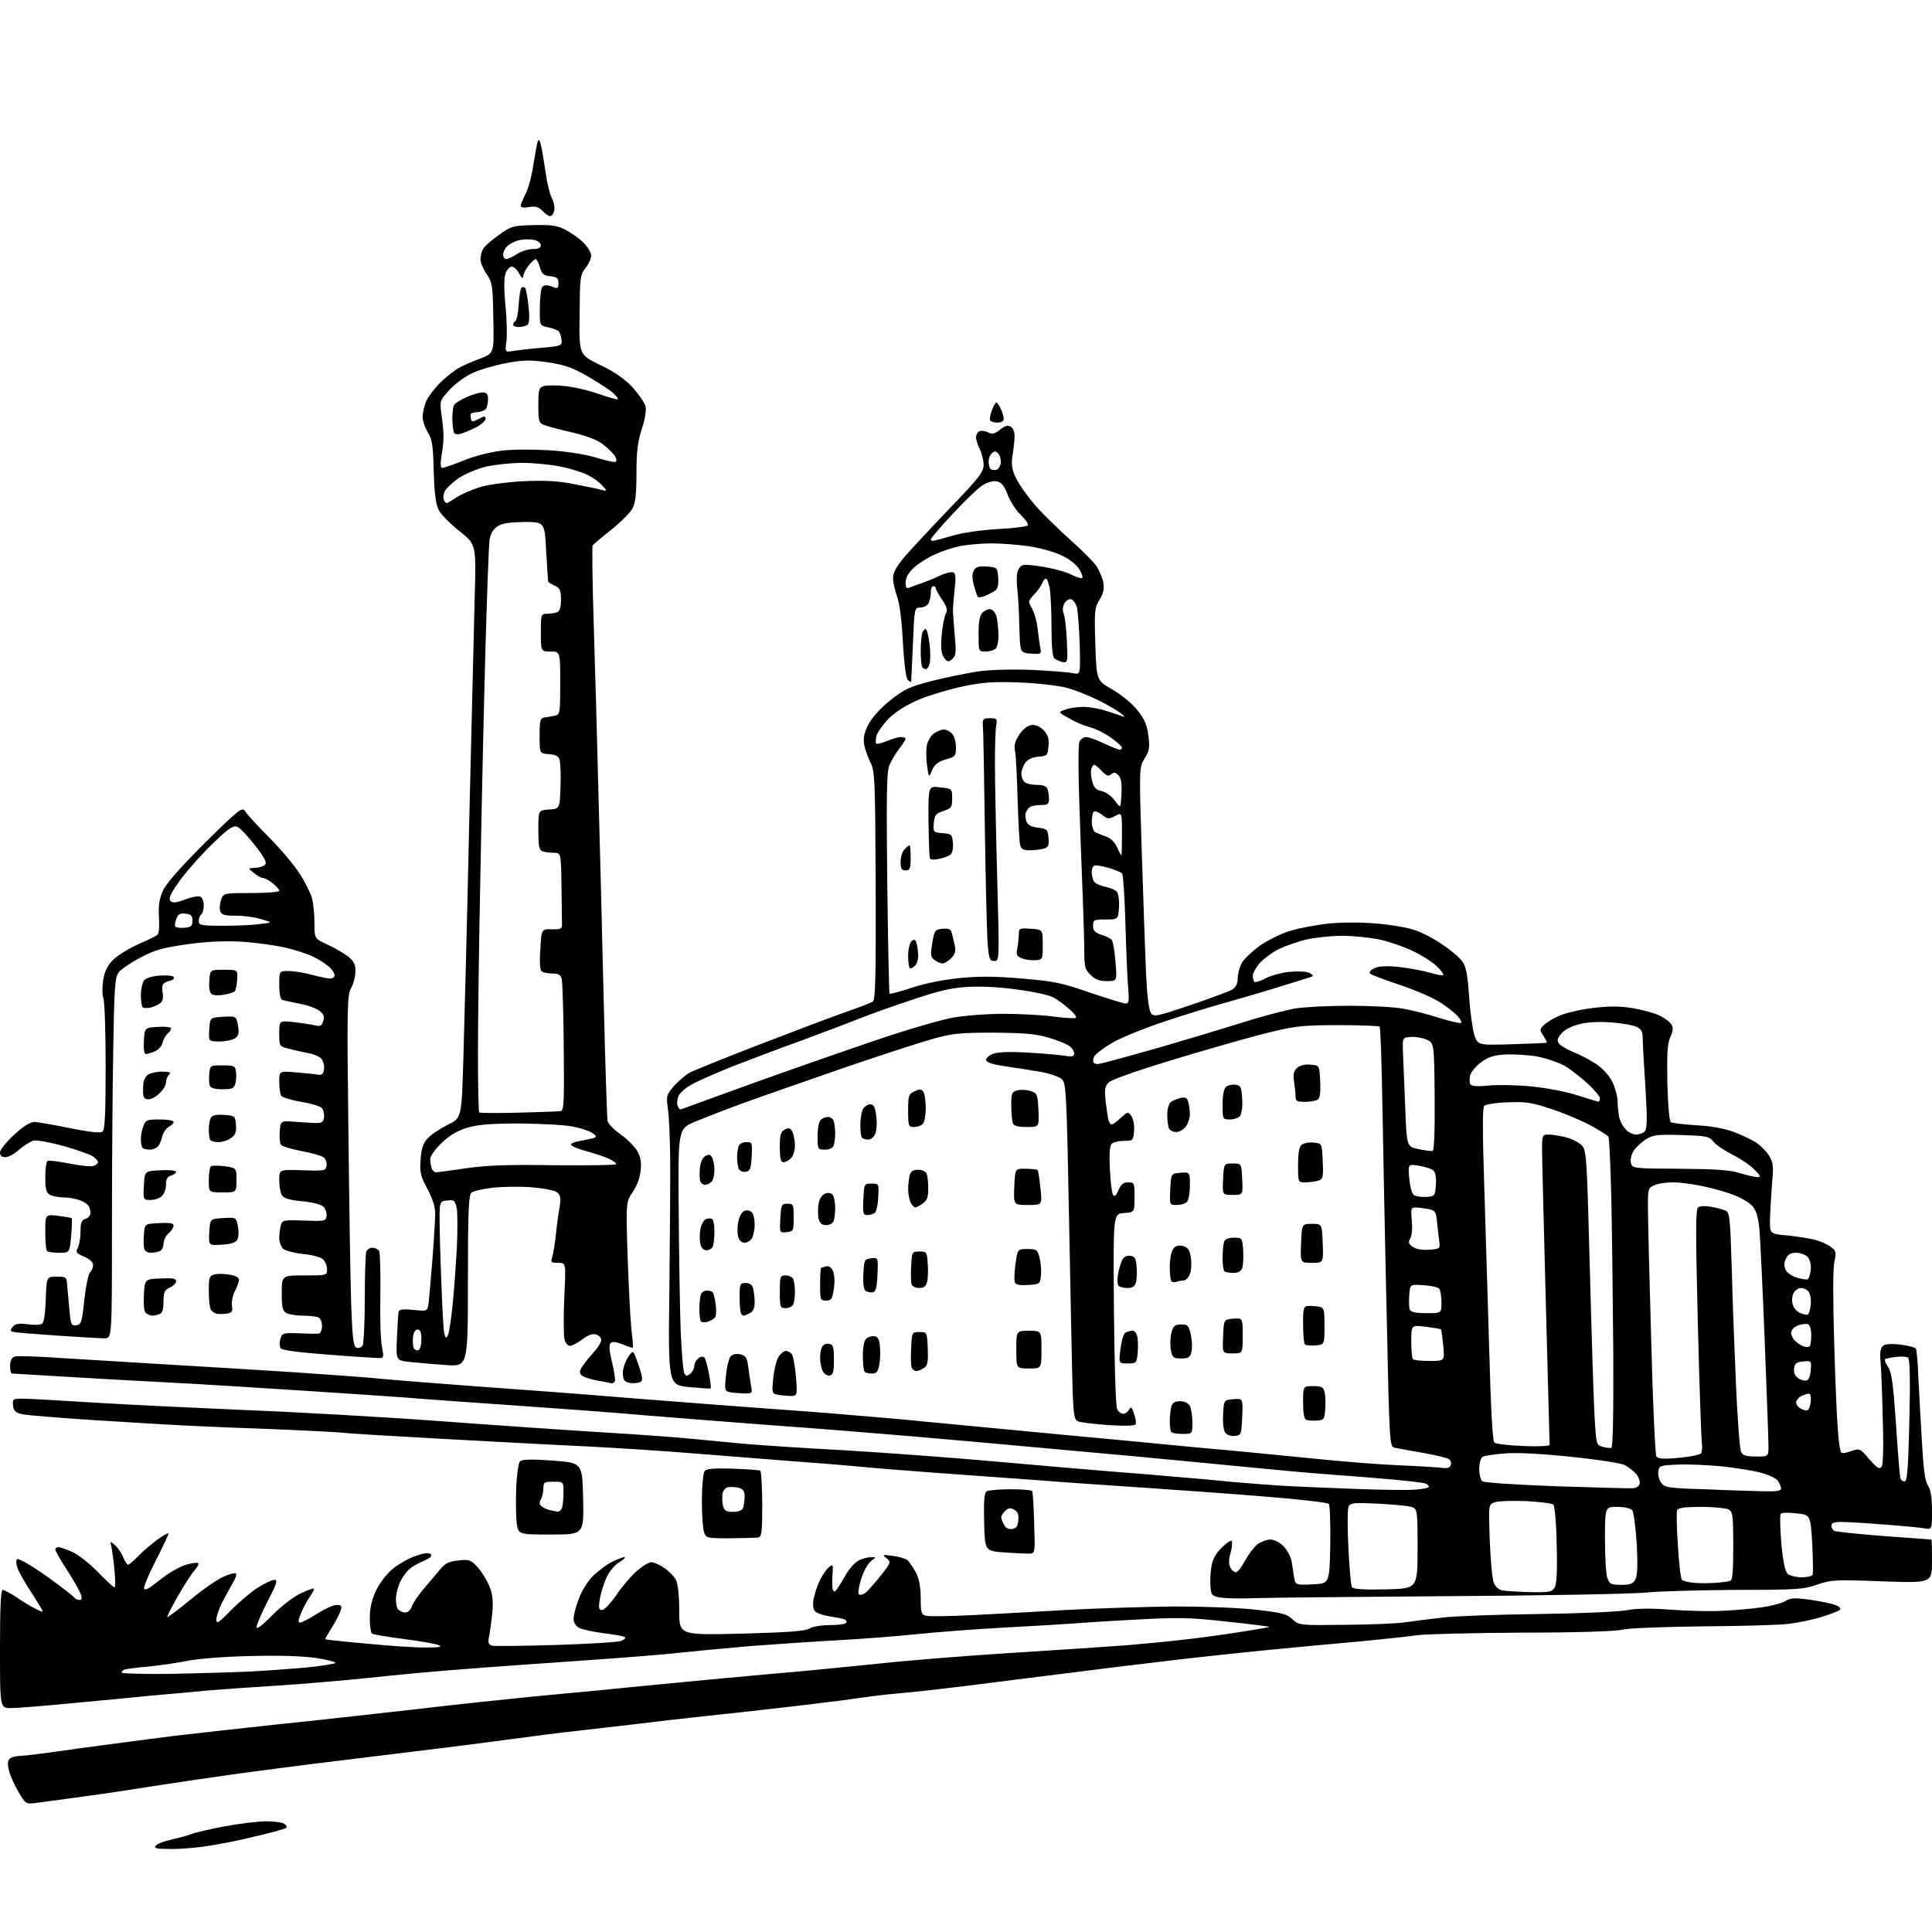 <?xml version="1.0" encoding="UTF-8" standalone="no"?>
<svg 
  version="1.1" 
  xmlns="http://www.w3.org/2000/svg" 
  xmlns:xlink="http://www.w3.org/1999/xlink" 
  xmlns:svg="http://www.w3.org/2000/svg"
  xmlns:rdf="http://www.w3.org/1999/02/22-rdf-syntax-ns#"
  xmlns:cc="http://creativecommons.org/ns#"
  xmlns:dc="http://purl.org/dc/elements/1.1/"
  viewBox="0 0 768 768"
  width="768"
  height="768"
>
<style>svg {background-color: white; }</style>"
<path stroke="none" fill="black" fill-rule="evenodd" d="M68.6,735.0C62.2,735.0 61.0,734.8 61.9,733.7C62.5,732.9 65.6,731.8 68.7,731.1C71.9,730.4 75.4,729.4 76.5,728.9C77.6,728.5 83.4,727.1 89.3,726.0C95.2,724.9 102.7,724.0 105.8,724.0C108.9,724.0 112.2,724.4 113.0,725.0C113.8,725.5 114.1,726.2 113.8,726.6C113.4,726.9 109.4,728.1 104.8,729.2C100.2,730.3 95.6,731.4 94.5,731.6C93.4,731.9 88.9,732.7 84.5,733.5C80.1,734.3 73.0,735.0 68.6,735.0zM14.3,716.7C10.2,717.2 10.2,717.2 7.1,711.9C5.4,708.9 3.7,705.0 3.4,703.1C2.9,700.8 3.2,699.5 4.1,698.9C4.9,698.4 6.6,698.0 8.0,698.0C9.4,698.0 19.9,696.7 31.5,695.0C43.1,693.4 60.1,691.2 69.5,690.0C78.8,688.9 97.1,686.9 110.0,685.5C122.9,684.2 147.2,681.5 164.0,679.6C180.8,677.6 201.9,675.4 211.0,674.5C220.1,673.6 232.0,672.5 237.5,672.0C243.0,671.4 256.7,670.1 268.0,669.0C279.3,667.9 296.6,666.3 306.5,665.4C316.4,664.6 334.9,662.8 347.5,661.5C360.1,660.1 385.1,658.1 403.0,657.0C420.9,655.9 441.1,654.5 448.0,654.0C454.9,653.4 464.6,652.5 469.5,651.9C474.4,651.4 484.3,650.1 491.4,649.0C498.5,647.9 504.5,646.9 504.6,646.7C504.8,646.6 497.1,645.6 487.6,644.6C472.3,642.9 468.1,642.9 449.9,643.9C438.7,644.5 427.2,645.3 424.5,645.5C421.8,645.7 410.3,646.4 399.0,647.0C387.7,647.6 372.2,648.8 364.5,649.6C356.8,650.4 342.9,651.5 333.5,652.0C324.1,652.5 307.9,653.6 297.5,654.4C287.1,655.3 274.7,656.5 270.0,657.0C265.3,657.6 248.7,658.9 233.0,660.0C217.3,661.1 195.5,662.6 184.5,663.5C173.5,664.3 156.4,665.9 146.5,667.0C136.6,668.0 120.6,669.4 111.0,670.0C101.4,670.6 88.5,671.5 82.5,672.0C76.5,672.6 66.5,673.5 60.5,674.0C54.5,674.6 40.3,676.0 29.1,677.0C17.8,678.1 6.7,679.0 4.3,679.0C0.0,679.0 0.0,679.0 0.0,655.5C0.0,639.0 0.3,632.0 1.1,632.0C1.7,632.0 4.2,633.4 6.7,635.0C9.1,636.7 12.4,638.7 14.1,639.5C15.7,640.4 17.0,640.8 17.0,640.6C17.0,640.3 15.0,636.9 12.5,633.1C10.0,629.3 7.5,624.9 7.0,623.4C6.4,621.9 6.3,620.3 6.8,619.8C7.3,619.3 12.3,622.2 18.3,626.4C24.1,630.6 29.1,634.4 29.5,635.0C29.8,635.5 30.8,636.0 31.5,636.0C32.6,636.0 32.7,635.4 32.0,633.4C31.4,632.0 29.0,627.7 26.5,623.9C24.0,620.1 22.0,616.5 22.0,616.0C22.0,615.4 22.6,615.0 23.2,615.0C23.9,615.0 26.5,615.9 28.9,617.0C31.3,618.1 35.8,621.7 39.0,625.0C42.2,628.3 45.1,631.0 45.5,631.0C45.9,631.0 45.9,628.0 45.5,624.2C45.2,620.5 44.6,616.4 44.3,615.0C43.7,612.5 43.7,612.5 45.8,614.3C46.9,615.3 48.4,617.5 49.0,619.1C49.7,620.7 50.5,622.0 50.9,622.0C51.3,622.0 53.1,620.5 54.9,618.6C56.7,616.7 60.2,613.8 62.6,612.0C65.0,610.3 67.0,609.2 67.0,609.6C67.0,610.0 64.7,615.0 61.8,620.6C58.9,626.3 56.9,631.2 57.3,631.6C57.6,632.0 58.8,631.7 59.8,630.9C60.9,630.1 63.6,628.0 66.0,626.2C68.4,624.5 72.1,622.5 74.3,621.9C76.4,621.3 78.5,621.1 78.8,621.4C79.1,621.8 78.4,623.0 77.3,624.3C76.2,625.5 73.2,630.1 70.7,634.5C68.2,638.9 66.3,642.6 66.5,642.8C66.7,643.0 70.8,639.9 75.7,635.9C80.5,631.9 86.4,627.8 88.8,626.8C91.2,625.7 93.5,625.1 93.8,625.5C94.2,625.8 93.6,627.6 92.5,629.3C91.5,631.1 89.6,634.5 88.3,637.0C87.1,639.5 86.0,642.5 86.0,643.8C86.0,645.7 86.9,645.2 91.8,640.1C95.0,636.9 99.8,632.8 102.5,631.1C105.2,629.4 108.2,628.0 109.1,628.0C110.5,628.0 110.0,629.6 106.4,636.5C104.0,641.2 102.0,645.8 102.0,646.8C102.0,647.8 104.3,646.1 108.2,642.1C111.8,638.5 116.7,634.7 119.5,633.4C122.2,632.1 124.6,631.3 124.8,631.5C125.0,631.7 124.3,633.1 123.2,634.7C122.1,636.2 120.5,639.2 119.7,641.2C118.5,644.0 118.4,645.0 119.3,645.0C120.0,645.0 123.0,643.4 126.0,641.5C129.0,639.6 132.5,638.0 133.8,638.0C135.8,638.0 136.0,638.4 135.4,640.2C135.0,641.5 133.5,644.5 131.9,647.0C130.4,649.4 129.2,651.5 129.3,651.6C129.4,651.8 137.0,652.6 146.1,653.4C155.3,654.3 165.8,655.0 169.6,654.9C174.9,654.9 176.0,654.7 174.2,653.9C172.9,653.4 166.7,652.3 160.3,651.5C154.0,650.7 148.4,649.7 147.9,649.4C147.4,649.1 147.0,646.3 147.0,643.2C147.0,639.3 147.8,635.9 149.4,632.4C150.7,629.7 153.5,625.8 155.8,623.9C158.0,622.0 162.1,619.6 165.0,618.6C168.6,617.3 170.5,617.1 171.2,617.8C171.9,618.5 171.1,619.3 168.4,620.5C166.3,621.4 163.7,622.8 162.7,623.8C161.6,624.7 160.1,626.8 159.3,628.4C158.4,630.0 157.6,632.9 157.4,634.9C157.3,636.8 157.6,639.0 158.2,639.7C158.8,640.4 160.1,641.0 161.1,641.0C162.1,641.0 163.2,640.0 163.6,638.8C164.0,637.5 166.1,634.3 168.4,631.6C170.7,628.9 173.7,625.4 175.1,623.7C177.0,621.4 178.7,620.6 182.3,620.3C186.5,619.8 187.2,620.1 190.0,623.1C191.6,625.0 193.7,628.4 194.6,630.7C195.8,633.7 196.1,636.7 195.7,641.2C195.3,644.7 194.8,648.9 194.4,650.6C193.9,653.1 194.2,653.8 195.7,654.2C196.7,654.4 208.1,654.3 221.0,653.9C233.9,653.5 245.6,652.8 246.9,652.3C248.3,651.7 248.9,651.1 248.3,650.7C247.8,650.4 244.0,649.7 239.8,649.2C235.7,648.7 231.3,647.7 230.2,647.1C228.9,646.4 228.0,645.0 228.0,643.5C228.0,642.2 228.9,638.6 230.1,635.5C231.3,632.3 233.7,628.4 235.8,626.4C237.9,624.4 241.2,621.9 243.2,620.9C245.3,619.9 247.5,619.0 248.2,619.0C248.9,619.0 248.0,619.9 246.2,621.0C244.2,622.2 242.1,624.8 241.0,627.3C239.9,629.7 238.8,633.5 238.4,635.8C237.9,639.3 238.0,640.0 239.3,640.0C240.2,640.0 242.7,637.4 244.9,634.2C247.0,631.0 250.6,626.8 252.9,624.7C255.2,622.7 257.8,621.0 258.9,621.0C259.9,621.0 262.2,622.0 264.1,623.3C265.9,624.5 268.0,626.7 268.7,628.0C269.5,629.5 270.0,634.5 270.0,640.3C270.0,650.0 270.0,650.0 294.8,649.4C313.2,648.9 320.1,648.4 321.7,647.4C323.0,646.6 326.6,646.0 329.9,646.0C333.2,646.0 336.1,645.6 336.4,645.1C336.7,644.6 336.4,644.0 335.6,643.7C334.9,643.4 332.2,642.9 329.7,642.5C327.1,642.1 324.5,641.2 323.9,640.4C323.2,639.5 323.0,637.6 323.5,635.3C323.9,633.3 325.0,630.0 326.0,628.0C327.0,626.0 328.6,623.7 329.5,623.0C331.0,621.7 331.2,621.9 331.0,625.0C330.8,626.9 330.8,629.5 330.9,630.8C330.9,632.1 331.4,632.9 332.0,632.5C332.5,632.2 334.1,629.7 335.7,626.9C337.2,624.1 339.6,621.2 341.2,620.4C342.7,619.6 344.9,619.0 346.2,619.0C348.4,619.0 348.4,619.0 346.3,620.5C345.1,621.4 343.3,624.5 342.4,627.5C341.4,630.5 341.0,633.3 341.4,633.7C341.8,634.1 342.8,634.0 343.7,633.4C344.6,632.9 347.3,629.8 349.8,626.7C354.2,621.2 354.3,620.9 352.4,619.4C350.6,618.0 350.8,617.9 355.0,618.5C357.4,618.8 360.0,619.6 360.8,620.2C361.5,620.9 363.0,623.1 364.1,625.1C365.4,627.7 366.0,631.0 366.0,635.3C366.0,641.0 366.2,641.8 368.1,642.3C369.3,642.6 377.9,642.5 387.4,642.0C396.8,641.5 413.9,640.6 425.5,639.9C437.1,639.3 455.7,638.7 467.0,638.6C479.0,638.6 492.4,639.1 499.3,639.9C509.4,641.0 511.6,641.6 513.8,643.7C516.4,646.1 516.6,646.1 534.5,645.9C544.4,645.8 555.2,645.4 558.5,644.9C561.8,644.4 568.5,643.6 573.5,643.0C578.5,642.4 595.5,641.8 611.5,641.6C627.5,641.4 643.3,640.7 646.6,640.1C650.8,639.3 656.6,639.3 664.6,639.9C671.2,640.4 680.3,640.6 685.0,640.3C689.7,640.1 696.6,639.5 700.5,638.9C704.3,638.4 708.5,637.2 709.8,636.4C711.7,635.2 713.3,635.1 719.4,635.9C723.4,636.5 728.0,637.4 729.5,638.0C731.2,638.6 731.9,639.4 731.4,639.9C730.9,640.4 727.6,641.7 724.0,642.8C720.4,643.9 714.6,645.1 711.0,645.5C707.4,646.0 692.1,646.4 677.0,646.5C661.7,646.7 647.5,647.2 645.0,647.8C642.3,648.5 626.4,649.0 605.0,649.0C585.5,649.1 566.8,649.6 563.5,650.0C560.2,650.5 549.9,651.6 540.5,652.5C531.1,653.3 514.3,654.9 503.0,656.0C491.7,657.1 475.1,658.9 466.0,660.0C456.9,661.1 445.7,662.4 441.0,663.0C436.3,663.6 420.6,665.6 406.0,667.4C391.4,669.3 375.0,671.3 369.5,671.9C364.0,672.5 356.8,673.2 353.5,673.5C350.2,673.8 344.1,674.6 340.0,675.2C335.9,675.8 331.4,676.4 330.0,676.5C328.6,676.7 321.2,677.6 313.5,678.5C305.8,679.4 291.6,681.0 282.0,682.0C272.4,683.0 258.6,684.6 251.5,685.5C244.3,686.3 234.2,687.5 229.0,688.1C223.8,688.6 211.6,690.2 202.0,691.5C192.4,692.8 180.4,694.3 175.5,694.9C170.6,695.5 153.7,697.6 138.0,699.5C122.3,701.4 101.4,704.1 91.5,705.5C81.6,706.9 67.9,708.9 61.0,710.0C54.1,711.1 41.8,713.0 33.5,714.1C25.2,715.2 16.6,716.4 14.3,716.7zM67.7,665.4C78.0,665.2 91.9,664.8 98.5,664.5C105.1,664.2 115.5,663.4 121.5,662.9C127.5,662.3 132.9,661.4 133.3,661.1C133.7,660.7 130.3,659.8 125.8,659.1C120.4,658.3 111.2,658.0 99.5,658.3C89.2,658.5 78.3,659.4 74.0,660.3C69.9,661.1 63.1,662.1 59.0,662.5C54.9,662.8 50.7,663.4 49.7,663.6C48.8,663.9 48.2,664.5 48.4,664.9C48.7,665.3 57.4,665.5 67.7,665.4zM498.5,635.3C493.6,635.5 487.7,635.4 485.5,635.1C481.8,634.5 481.5,634.2 481.2,631.0C481.0,629.1 481.1,625.5 481.5,623.1C482.0,619.8 483.1,617.7 485.8,615.1C487.9,613.0 489.5,612.0 489.7,612.7C489.9,613.3 489.7,615.5 489.1,617.6C488.4,620.0 488.4,621.9 489.1,623.1C489.6,624.2 490.6,625.0 491.3,625.0C492.0,625.0 493.6,622.9 494.9,620.4C496.3,617.9 498.5,615.0 499.8,613.9C501.2,612.9 503.5,612.0 504.9,612.0C506.6,612.0 508.7,613.1 510.4,614.8C512.0,616.6 513.3,619.2 513.6,621.6C513.9,623.7 514.3,626.5 514.6,627.8C515.0,630.0 515.5,630.1 521.8,629.8C528.5,629.5 528.5,629.5 528.8,614.1C528.9,605.6 528.7,598.3 528.2,597.8C527.7,597.3 516.7,596.0 503.9,595.0C491.0,593.9 469.7,592.4 456.5,591.5C443.3,590.6 423.5,589.3 412.5,588.4C401.5,587.6 383.5,586.3 372.5,585.5C361.5,584.7 347.6,583.6 341.5,583.0C335.4,582.4 321.5,581.3 310.5,580.5C299.5,579.6 282.4,578.3 272.5,577.5C262.6,576.7 245.3,575.6 234.0,575.0C222.7,574.5 196.8,573.1 176.5,572.0C156.2,570.9 137.9,569.8 136.0,569.5C134.1,569.3 120.6,568.6 106.0,568.0C91.4,567.5 75.5,566.8 70.5,566.5C65.5,566.3 50.5,565.3 37.0,564.5C23.5,563.6 10.9,562.6 9.0,562.2C6.2,561.6 5.4,560.9 5.2,558.7C4.9,556.1 5.1,556.0 9.2,556.0C11.6,556.0 23.9,556.7 36.5,557.5C49.1,558.3 76.4,559.6 97.0,560.5C117.6,561.3 153.2,563.3 176.0,565.0C198.8,566.7 228.3,568.7 241.5,569.5C254.7,570.3 270.0,571.4 275.5,572.0C281.0,572.5 290.4,573.4 296.5,574.0C302.6,574.5 320.1,575.7 335.5,576.5C350.9,577.4 378.1,579.4 396.0,581.0C413.9,582.6 434.8,584.4 442.5,585.0C450.2,585.6 461.7,586.5 468.0,587.1C474.3,587.6 484.2,588.5 490.0,589.1C495.8,589.6 504.6,590.3 509.5,590.6C514.5,590.9 526.8,591.4 537.0,591.8C547.2,592.2 558.3,592.4 561.8,592.2C565.2,592.0 568.0,591.5 568.0,591.0C568.0,590.6 567.4,590.0 566.6,589.7C565.8,589.4 559.9,588.7 553.3,588.1C546.8,587.5 535.0,586.6 527.0,586.0C519.0,585.4 506.0,584.2 498.0,583.4C490.0,582.6 468.9,580.6 451.0,578.9C433.1,577.3 411.3,575.3 402.5,574.5C393.7,573.7 375.9,572.1 363.0,571.0C350.1,569.9 324.4,567.8 306.0,566.5C287.6,565.1 264.6,563.3 255.0,562.5C245.4,561.6 224.7,560.1 209.0,559.0C193.3,557.9 171.5,556.4 160.5,555.5C149.5,554.7 132.8,553.6 123.5,553.0C114.2,552.4 100.0,551.5 92.0,551.0C84.0,550.5 72.3,549.8 66.0,549.5C59.7,549.2 43.5,548.3 30.0,547.5C16.5,546.7 5.2,546.0 4.8,546.0C4.3,546.0 4.0,544.6 4.0,543.0C4.0,541.1 4.6,539.7 5.7,539.3C6.6,538.9 15.5,539.2 25.4,539.9C35.4,540.5 54.5,541.7 68.0,542.5C81.5,543.3 103.5,544.6 117.0,545.5C130.5,546.4 145.6,547.5 150.5,548.0C155.4,548.5 172.3,549.8 188.0,551.0C203.7,552.1 233.2,554.3 253.5,556.0C273.9,557.6 297.5,559.4 306.0,560.0C314.5,560.6 329.6,561.7 339.5,562.6C349.4,563.4 362.0,564.5 367.5,565.1C373.0,565.6 386.7,566.9 398.0,568.0C409.3,569.1 432.7,571.3 450.0,572.9C467.3,574.6 486.4,576.4 492.5,576.9C498.6,577.5 512.3,578.8 523.1,579.9C533.8,581.0 548.9,582.2 556.6,582.5C564.2,582.8 571.8,583.3 573.3,583.5C575.2,583.8 576.3,583.5 576.7,582.4C577.0,581.5 576.7,580.4 575.9,580.0C575.2,579.5 570.5,578.4 565.5,577.5C560.6,576.7 555.6,575.7 554.4,575.5C552.4,575.1 552.3,574.4 551.2,521.3C550.5,491.7 549.8,454.3 549.5,438.1C549.2,421.9 548.8,408.4 548.4,408.1C548.1,407.8 540.6,407.5 531.7,407.5C516.3,407.6 514.8,407.8 501.0,411.3C493.0,413.4 476.6,418.1 464.5,421.8C452.0,425.6 441.8,429.2 440.7,430.3C439.2,431.8 439.0,433.1 439.5,437.8C439.9,440.9 440.4,444.3 440.6,445.2C440.9,446.2 441.5,447.0 441.9,447.0C442.4,447.0 444.0,445.8 445.5,444.4C448.2,441.9 448.4,441.8 449.7,443.6C450.5,444.7 451.0,447.2 450.8,449.5C450.5,453.4 450.4,453.5 446.8,453.5C444.8,453.5 442.6,454.0 441.9,454.7C441.1,455.5 440.9,458.7 441.2,464.7C441.4,469.6 442.0,474.1 442.4,474.9C443.1,475.9 443.6,475.4 444.6,473.1C445.6,470.8 446.5,470.0 448.5,470.0C450.9,470.0 451.0,470.2 451.0,475.9C451.0,481.9 451.0,481.9 446.8,482.2C442.5,482.5 442.5,482.5 442.8,520.4C443.0,542.3 443.5,559.2 444.1,560.2C444.6,561.2 445.7,562.0 446.5,562.0C447.3,562.0 448.3,561.3 448.8,560.4C449.6,559.0 449.9,559.3 450.8,562.0C451.5,563.8 451.7,565.7 451.4,566.2C451.0,566.8 447.0,566.9 440.6,566.5C435.1,566.1 429.7,565.4 428.7,565.1C427.1,564.5 426.8,563.0 426.4,553.4C426.2,547.4 425.6,517.3 425.0,486.5C424.0,433.3 423.8,430.4 422.0,428.9C420.9,428.0 417.2,426.7 413.8,426.1C410.3,425.5 404.0,424.5 399.8,423.9C394.4,423.1 392.0,422.3 392.0,421.3C392.0,420.6 393.2,419.5 394.8,418.9C396.5,418.2 401.4,418.0 408.0,418.4C413.8,418.7 420.4,419.3 422.8,419.6C426.2,420.2 427.0,420.0 427.0,418.7C427.0,417.8 426.0,416.4 424.8,415.6C423.5,414.8 419.8,413.3 416.5,412.4C411.9,411.0 407.0,410.6 395.0,410.5C381.1,410.5 378.5,410.8 370.0,413.2C364.8,414.7 348.8,419.9 334.5,424.8C320.2,429.8 302.9,435.8 296.0,438.3C289.1,440.8 280.4,444.2 276.5,445.8C269.5,448.7 269.5,448.7 269.8,481.6C269.9,499.7 270.3,521.3 270.6,529.7C271.0,538.0 271.6,545.4 272.1,546.1C272.7,547.1 273.1,547.1 274.4,546.1C275.3,545.3 276.0,544.0 276.0,543.0C276.0,542.0 276.7,540.7 277.5,540.0C278.5,539.2 279.4,539.1 280.0,539.6C280.4,540.1 281.3,543.0 281.8,546.0C282.4,549.0 282.7,551.7 282.5,551.9C282.3,552.1 278.4,551.8 273.9,551.4C265.6,550.5 265.6,550.5 266.1,512.0C266.3,490.8 266.5,467.4 266.4,460.0C266.3,452.6 266.0,444.0 265.5,440.9C264.8,435.6 264.9,435.2 268.0,431.6C269.8,429.6 272.7,427.2 274.3,426.3C276.0,425.5 287.7,420.7 300.4,415.8C313.1,410.9 328.4,405.1 334.5,402.9C340.6,400.8 346.1,398.7 346.9,398.2C348.0,397.6 348.2,389.5 348.1,352.1C347.9,310.0 347.8,306.4 346.0,303.1C345.0,301.0 343.9,297.9 343.5,296.0C343.1,293.4 343.5,291.3 345.2,288.0C346.6,285.3 350.0,281.5 353.9,278.4C359.4,274.0 361.5,273.0 370.4,270.7C375.9,269.3 384.3,267.6 388.8,266.9C394.0,266.2 402.1,266.0 410.3,266.3C417.6,266.7 424.9,267.2 426.5,267.6C429.5,268.2 429.5,268.2 429.2,256.3C429.0,249.8 428.5,243.2 428.1,241.5C427.7,239.9 426.6,238.4 425.8,238.2C424.9,238.0 423.7,238.8 423.1,239.9C422.4,241.1 422.3,242.7 422.9,244.2C423.4,245.5 423.9,250.3 424.1,255.0C424.5,263.0 424.4,263.5 422.5,263.2C421.4,263.0 419.9,262.3 419.2,261.8C418.4,261.1 418.0,257.4 418.0,250.0C418.0,244.1 417.7,237.2 417.4,234.6C417.0,232.1 416.3,230.0 415.8,230.0C415.3,230.0 414.7,230.8 414.3,231.8C414.0,232.7 412.6,234.7 411.1,236.3C408.7,238.9 408.6,239.1 410.2,241.8C411.1,243.4 412.2,247.1 412.5,250.1C412.8,253.0 413.3,256.5 413.6,257.8C414.0,260.0 413.8,260.1 409.8,259.8C405.5,259.5 405.5,259.5 405.2,249.0C405.1,243.2 404.7,236.6 404.4,234.2C404.1,231.9 404.1,228.9 404.4,227.6C404.7,226.3 405.6,225.0 406.5,224.7C407.3,224.3 411.2,224.7 415.2,225.4C419.2,226.1 424.0,227.4 425.8,228.4C427.6,229.3 429.6,230.0 430.1,229.8C430.6,229.6 430.1,228.1 429.1,226.4C427.9,224.4 425.1,222.2 421.8,220.7C418.9,219.3 413.0,217.7 408.7,217.1C404.4,216.5 397.8,216.0 394.1,216.0C390.3,216.0 384.9,216.5 382.0,217.0C379.0,217.6 374.4,219.1 371.6,220.4C368.8,221.6 365.0,224.1 363.2,225.7C361.1,227.7 360.0,229.7 360.0,231.5C360.0,233.7 360.3,234.1 361.8,233.5C362.7,233.1 364.9,232.3 366.5,231.8C368.1,231.2 371.4,229.9 373.7,228.8C376.0,227.7 378.5,227.2 379.1,227.6C379.9,228.0 380.0,230.1 379.5,233.9C379.2,237.0 378.9,240.6 378.8,242.0C378.8,243.4 379.1,248.1 379.5,252.5C380.2,259.5 380.0,260.7 378.5,262.0C377.0,263.3 376.6,263.2 375.3,261.5C374.2,260.0 373.9,257.8 374.3,252.8C374.6,249.1 375.4,245.2 375.9,244.1C376.8,242.5 376.5,241.4 374.5,238.4C373.1,236.4 372.0,234.3 372.0,233.9C372.0,233.4 371.6,233.0 371.0,233.0C370.4,233.0 370.0,234.2 370.0,235.8C370.0,237.3 369.5,239.2 369.0,240.0C368.5,240.8 367.0,241.5 365.8,241.5C363.5,241.5 363.5,241.7 362.9,256.0C362.6,264.0 362.2,270.7 362.2,271.0C362.1,271.2 361.5,270.9 360.8,270.2C360.1,269.5 359.4,263.5 358.9,255.3C358.5,246.9 357.6,239.8 356.6,237.1C355.7,234.7 355.0,231.4 355.0,229.7C355.0,227.6 356.4,225.1 359.8,221.1C362.4,218.1 370.5,209.4 377.8,201.8C389.3,189.8 391.0,187.6 391.0,184.8C391.0,183.0 390.3,180.2 389.5,178.6C388.7,177.1 388.0,174.9 388.0,173.9C388.0,172.8 388.6,171.7 389.4,171.4C390.2,171.1 391.7,171.3 392.8,171.9C394.4,172.7 395.4,172.5 397.5,170.8C399.6,169.2 400.6,168.9 401.9,169.7C402.9,170.4 403.4,171.9 403.3,174.1C403.2,176.0 402.8,179.4 402.4,181.6C402.0,184.7 402.3,186.9 403.9,190.1C405.0,192.5 408.6,197.5 411.7,201.1C414.9,204.7 421.3,210.9 425.9,215.0C430.4,219.0 435.1,223.7 436.1,225.4C437.1,227.1 438.3,229.9 438.6,231.7C439.0,234.0 438.6,235.9 437.1,238.4C435.1,241.6 435.0,242.8 435.4,256.1C435.9,270.5 435.9,270.5 442.2,274.1C445.8,276.2 450.1,279.7 452.2,282.4C455.0,285.9 456.0,288.3 456.5,292.4C457.1,297.1 456.9,298.5 455.0,301.5C452.8,305.1 452.8,305.1 453.9,339.8C454.5,358.9 455.3,380.4 455.6,387.7C456.0,396.0 456.7,401.5 457.5,402.7C458.7,404.3 459.7,404.1 473.1,399.6C481.0,396.9 488.5,394.1 489.8,393.4C491.3,392.4 492.0,391.0 492.0,388.9C492.0,387.3 492.7,384.6 493.5,383.0C494.3,381.4 497.6,378.3 500.7,376.0C503.9,373.8 509.4,371.0 513.0,370.0C516.6,368.9 523.5,367.6 528.4,367.1C533.5,366.6 541.5,366.6 546.9,367.1C552.2,367.5 558.8,368.6 561.7,369.5C564.5,370.3 569.7,372.9 573.1,375.3C576.6,377.6 580.3,380.7 581.3,382.2C582.8,384.3 583.4,387.4 584.0,396.2C584.4,402.4 585.4,409.3 586.1,411.5C587.5,415.5 587.5,415.5 601.0,415.1C608.4,414.9 614.6,414.6 614.8,414.5C615.0,414.3 614.4,413.1 613.5,411.7C612.0,409.4 612.0,409.1 613.7,407.5C614.7,406.5 617.4,404.8 619.8,403.8C622.2,402.7 628.1,401.3 633.1,400.7C639.9,399.9 643.7,399.9 649.3,400.8C653.2,401.5 658.0,402.8 659.9,403.8C661.8,404.7 663.8,406.3 664.4,407.2C665.2,408.5 665.1,409.8 664.0,412.2C662.8,414.8 662.6,418.8 662.8,430.5C663.0,439.0 663.6,445.8 664.2,446.1C664.7,446.4 669.3,447.0 674.3,447.3C680.0,447.6 685.6,448.6 689.0,449.9C692.0,451.0 696.0,452.9 697.8,454.0C699.6,455.1 701.9,457.4 703.1,459.2C704.9,462.1 705.1,463.4 704.4,470.5C704.1,474.9 703.7,481.2 703.6,484.5C703.5,490.5 703.5,490.5 710.5,491.1C714.4,491.5 719.4,492.3 721.7,492.9C723.9,493.5 726.8,494.8 728.0,495.8C729.9,497.3 730.0,498.0 729.2,501.6C728.6,504.1 728.6,516.6 729.1,533.1C729.5,548.2 730.2,564.2 730.6,568.7C730.9,573.3 731.5,577.2 732.0,577.5C732.4,577.8 734.2,577.5 736.0,576.8C739.2,575.7 739.5,575.8 743.1,580.1C746.3,583.7 747.1,584.2 748.0,583.0C748.6,582.1 748.8,574.6 748.4,563.5C748.2,553.6 747.8,543.4 747.5,540.8C747.2,537.6 747.6,535.8 748.5,535.0C749.4,534.2 751.8,534.1 755.5,534.5C758.5,534.9 761.3,535.6 761.6,536.1C761.9,536.6 762.4,541.9 762.6,547.8C762.9,553.7 763.5,565.2 764.0,573.3C764.6,584.0 765.2,588.7 766.4,590.5C767.5,592.2 768.0,595.3 768.0,600.5C768.0,608.1 768.0,608.1 764.8,607.5C763.0,607.2 755.7,606.5 748.6,606.0C741.5,605.4 734.0,605.0 731.9,605.0C729.2,605.0 728.0,605.4 728.0,606.4C728.0,607.2 728.5,608.2 729.1,608.5C729.6,608.9 738.5,609.8 748.8,610.6C759.1,611.3 767.6,612.0 767.8,612.0C767.9,612.0 768.0,615.9 768.0,620.6C768.0,629.3 768.0,629.3 748.2,628.6C729.6,627.9 727.9,628.0 722.4,629.9C717.1,631.8 714.2,632.0 690.5,632.0C676.2,632.1 659.8,632.5 654.0,633.1C648.2,633.6 612.9,634.3 575.5,634.5C538.1,634.8 503.4,635.1 498.5,635.3zM608.7,632.9C616.2,633.0 617.0,632.8 618.1,630.9C618.8,629.5 619.1,623.8 618.8,613.9C618.7,605.8 618.0,598.7 617.5,598.1C616.9,597.6 612.0,597.0 606.5,596.7C601.0,596.5 595.4,596.7 594.1,597.2C591.7,598.1 591.7,598.1 592.2,612.3C592.5,620.1 593.2,627.7 593.8,629.2C594.6,631.0 595.8,632.0 597.7,632.3C599.2,632.5 604.2,632.8 608.7,632.9zM550.8,631.8C563.5,631.5 563.5,631.5 563.5,615.6C563.5,599.6 563.5,599.6 560.5,598.9C558.9,598.5 552.9,598.0 547.2,597.7C538.4,597.3 536.9,597.4 536.1,598.8C535.6,599.8 535.6,607.0 536.0,615.1C536.4,623.2 537.0,630.3 537.4,630.9C537.9,631.7 542.0,632.0 550.8,631.8zM644.4,630.0C648.0,630.0 649.2,629.6 650.1,627.8C650.9,626.3 651.1,622.1 650.6,613.6C650.2,607.0 649.4,601.0 648.8,600.3C648.2,599.6 645.6,599.0 642.9,599.0C638.0,599.0 638.0,599.0 638.0,611.9C638.0,619.0 638.4,626.0 639.0,627.4C639.8,629.7 640.5,630.0 644.4,630.0zM682.0,629.2C684.5,629.0 687.1,628.7 687.8,628.4C688.7,628.2 689.0,624.5 689.0,614.6C689.0,602.2 688.8,601.0 687.1,600.0C686.0,599.5 681.1,599.0 676.2,599.0C669.7,599.0 667.1,599.4 666.7,600.3C666.4,601.1 666.5,607.4 667.0,614.4C667.4,621.4 668.1,627.5 668.6,628.0C669.1,628.5 671.3,629.0 673.5,629.2C675.7,629.4 679.5,629.4 682.0,629.2zM716.1,627.0C718.2,627.0 720.1,626.6 720.5,626.1C720.8,625.6 720.7,620.0 720.4,613.7C719.7,602.2 719.7,602.2 714.2,601.6C711.1,601.2 708.3,601.3 707.9,601.7C707.5,602.1 707.6,607.5 708.1,613.5C708.9,621.5 709.6,624.8 710.8,625.8C711.7,626.4 714.1,627.0 716.1,627.0zM409.0,617.6C407.6,617.6 403.1,617.4 399.0,617.1C391.5,616.5 391.5,616.5 391.2,605.1C391.0,596.6 391.3,593.4 392.2,592.8C392.9,592.4 397.2,592.0 401.7,592.0C406.2,592.0 410.1,592.3 410.3,592.8C410.6,593.2 410.9,598.9 411.1,605.5C411.5,617.5 411.5,617.5 409.0,617.6zM290.1,611.5C281.2,611.5 280.7,611.4 279.9,609.2C279.4,607.9 279.0,602.3 279.0,596.7C279.0,591.1 279.5,585.8 280.0,585.0C280.7,583.8 282.9,583.6 291.2,583.8C296.8,584.0 301.8,584.4 302.2,584.6C302.6,584.9 303.0,590.9 303.0,598.1C303.0,609.6 302.8,611.0 301.2,611.2C300.3,611.3 295.3,611.4 290.1,611.5zM219.1,610.0C206.1,610.0 206.1,610.0 205.4,605.5C205.1,603.0 205.0,596.7 205.2,591.5C205.4,586.3 206.1,581.5 206.7,580.9C207.5,580.1 211.3,580.0 219.7,580.6C231.5,581.5 231.5,581.5 231.8,595.8C232.1,610.0 232.1,610.0 219.1,610.0zM402.3,607.8C404.0,607.6 404.6,606.7 404.8,604.3C405.0,602.0 404.6,600.9 403.1,600.1C401.6,599.3 400.8,599.4 399.6,600.6C398.7,601.4 398.0,602.6 398.0,603.1C398.0,603.7 398.5,605.0 399.1,606.1C399.7,607.4 400.9,608.0 402.3,607.8zM221.6,600.9C222.3,600.9 223.1,600.3 223.4,599.4C223.7,598.5 224.0,595.8 224.0,593.4C224.0,589.0 224.0,589.0 220.0,589.0C216.4,589.0 216.0,589.2 216.0,591.6C216.0,593.0 215.6,595.0 215.0,596.0C214.3,597.2 214.4,598.1 215.3,598.8C215.9,599.3 217.4,600.0 218.5,600.3C219.6,600.5 221.0,600.8 221.6,600.9zM291.4,601.0C293.6,601.0 295.0,600.4 295.4,599.4C295.7,598.5 296.0,596.5 296.0,594.9C296.0,592.7 295.4,591.9 293.6,591.4C292.2,591.1 290.3,591.0 289.3,591.2C288.3,591.4 287.4,592.6 287.2,593.9C287.0,595.1 287.1,597.3 287.4,598.6C287.9,600.5 288.7,601.0 291.4,601.0zM700.8,592.8C706.2,592.9 708.0,592.7 708.0,591.7C708.0,591.0 707.4,589.6 706.7,588.6C706.0,587.6 702.9,586.2 699.9,585.4C696.9,584.6 690.0,583.5 684.5,582.9C679.0,582.4 671.1,582.0 667.0,582.2C659.8,582.5 659.5,582.6 659.2,585.0C659.0,586.4 659.6,588.4 660.4,589.5C661.7,591.3 663.3,591.6 677.7,592.0C686.4,592.4 696.8,592.7 700.8,592.8zM649.0,591.6C650.6,591.5 651.6,590.8 651.8,589.7C652.0,588.7 651.3,586.9 650.3,585.8C649.3,584.7 647.3,583.2 645.9,582.4C644.5,581.7 635.2,580.2 625.4,579.2C614.5,578.0 604.2,577.4 599.0,577.7C594.3,578.0 589.9,578.7 589.2,579.2C588.6,579.8 588.0,581.9 588.0,584.0C588.0,586.1 588.6,588.2 589.2,588.8C590.0,589.4 602.4,590.2 618.5,590.8C633.9,591.3 647.6,591.7 649.0,591.6zM757.3,588.8C758.2,588.4 758.6,582.3 759.0,564.4C759.4,548.8 759.2,540.2 758.5,539.7C758.0,539.3 755.8,539.1 753.7,539.4C751.6,539.6 749.6,540.1 749.3,540.3C749.1,540.6 749.6,542.0 750.6,543.5C752.0,545.7 752.6,550.3 753.7,566.3C754.4,577.4 755.2,587.1 755.5,587.8C755.8,588.6 756.6,589.0 757.3,588.8zM667.4,579.5C671.8,579.1 675.8,578.3 676.2,577.7C676.6,577.0 676.8,575.1 676.5,573.5C676.3,571.9 675.5,550.3 674.9,525.6C674.0,488.0 674.0,480.6 675.1,479.9C675.9,479.4 678.1,479.3 680.0,479.7C681.9,480.0 684.4,480.6 685.6,481.1C687.6,481.8 687.7,482.7 688.4,504.2C688.7,516.5 689.5,537.5 690.1,551.0C690.7,564.4 691.6,576.2 692.1,577.2C692.8,578.6 694.3,579.0 698.0,579.0C703.0,579.0 703.0,579.0 703.0,574.8C703.0,572.4 702.3,553.6 701.5,533.0C700.7,512.4 699.7,492.4 699.4,488.6C698.9,483.7 698.1,481.1 696.6,479.4C695.4,478.1 692.1,476.1 689.1,475.0C686.1,473.8 680.6,472.3 676.8,471.5C673.0,470.7 667.7,470.0 665.0,470.0C662.3,470.0 658.9,470.5 657.5,471.2C655.1,472.3 655.0,472.6 655.1,480.9C655.1,485.6 655.7,509.3 656.4,533.5C657.0,557.7 658.0,578.2 658.4,578.9C659.1,579.9 661.1,580.1 667.4,579.5zM640.5,575.6C641.2,575.4 641.4,561.9 641.3,536.9C641.1,515.8 640.8,488.2 640.5,475.6C640.2,463.1 639.7,452.4 639.4,451.9C639.2,451.4 636.1,449.5 632.7,447.6C629.3,445.7 622.3,442.7 617.1,441.0C608.9,438.2 606.5,437.9 599.4,438.2C594.8,438.3 590.6,439.0 590.0,439.6C589.3,440.3 589.3,449.8 590.0,471.1C590.5,487.8 591.4,517.4 592.0,536.9C592.6,559.2 593.3,572.7 594.0,573.4C594.6,574.0 599.8,574.6 605.5,574.8C611.3,575.1 616.0,574.8 616.0,574.4C616.0,573.9 615.3,548.8 614.5,518.5C613.7,488.2 613.0,460.7 613.0,457.2C613.0,451.2 613.1,451.0 615.6,451.0C617.0,451.0 620.1,451.5 622.5,452.1C624.9,452.7 627.7,454.2 628.8,455.3C630.7,457.4 630.8,460.1 632.0,505.0C632.7,531.1 633.5,557.4 633.9,563.5C634.5,574.1 634.6,574.4 637.0,575.1C638.4,575.5 640.0,575.7 640.5,575.6zM490.9,570.8C489.5,571.0 487.8,570.4 487.1,569.6C486.4,568.7 486.0,565.9 486.2,562.3C486.5,556.5 486.5,556.5 490.3,556.2C494.1,555.9 494.1,555.9 493.8,563.2C493.5,570.2 493.4,570.5 490.9,570.8zM470.2,570.0C468.1,570.0 466.0,569.7 465.7,569.3C465.3,569.0 465.0,567.1 465.0,565.1C465.0,563.1 465.3,560.5 465.6,559.2C466.1,557.6 467.0,557.0 469.1,557.0C470.9,557.0 472.3,557.7 473.0,558.9C473.5,560.0 474.0,562.9 474.0,565.4C474.0,570.0 474.0,570.0 470.2,570.0zM523.5,564.7C521.9,564.8 519.9,564.7 519.2,564.4C518.4,564.0 518.0,561.6 518.0,557.4C518.0,551.0 518.0,551.0 522.0,551.0C525.3,551.0 526.1,551.4 526.5,553.3C526.9,554.6 527.0,557.6 526.8,560.1C526.5,564.2 526.3,564.5 523.5,564.7zM718.5,560.6C719.0,560.5 719.6,558.9 719.8,557.2C720.0,555.3 719.7,554.0 719.0,554.0C718.4,554.0 717.0,554.5 715.9,555.0C714.9,555.6 714.0,556.7 714.0,557.5C714.0,558.3 714.8,559.4 715.8,559.9C716.7,560.5 718.0,560.8 718.5,560.6zM313.7,554.9C312.0,554.8 309.7,554.6 308.6,554.3C306.9,553.9 306.8,553.1 307.4,547.7C307.7,544.4 308.7,540.6 309.5,539.3C310.4,538.0 311.7,537.0 312.4,537.0C313.1,537.0 314.2,537.6 314.7,538.2C315.3,538.9 316.0,543.0 316.4,547.2C317.0,555.0 317.0,555.0 313.7,554.9zM295.3,553.9C293.2,553.8 290.7,553.6 289.7,553.3C288.1,552.9 288.0,552.1 288.6,546.7C288.9,543.3 289.8,539.9 290.5,539.1C291.3,538.3 292.8,538.0 294.4,538.4C296.5,538.9 297.0,539.8 297.5,543.8C297.8,546.4 298.4,549.7 298.6,551.2C299.1,553.9 299.0,554.0 295.3,553.9zM243.2,549.9C242.8,549.8 240.3,549.3 237.5,548.8C234.8,548.3 232.0,547.4 231.3,546.8C230.4,546.1 230.3,545.3 231.1,543.8C231.7,542.7 233.7,540.1 235.6,538.0C237.5,536.0 239.0,533.6 239.0,532.7C239.0,531.8 238.1,530.8 237.0,530.5C235.6,530.0 233.8,530.7 231.5,532.4C229.7,533.8 227.4,535.0 226.6,535.0C225.7,535.0 224.7,533.8 224.4,532.3C224.0,530.9 224.0,523.5 224.3,515.8C225.0,502.0 225.0,502.0 221.9,502.0C219.1,502.0 218.8,501.8 219.5,499.8C219.9,498.5 220.6,494.4 221.0,490.5C221.4,486.6 222.1,481.7 222.5,479.5C223.0,476.3 222.8,475.1 221.5,474.0C220.6,473.2 216.3,472.4 211.7,472.0C207.2,471.6 200.2,471.7 196.1,472.1C192.1,472.6 188.2,473.4 187.4,474.1C186.3,475.0 186.0,481.4 186.0,509.3C186.0,543.3 186.0,543.3 177.2,542.6C172.4,542.3 166.0,541.7 162.9,541.4C157.4,540.8 157.4,540.8 157.8,531.6C158.0,526.6 158.3,522.0 158.5,521.3C158.8,520.5 160.6,520.3 164.4,520.7C169.9,521.3 169.9,521.3 170.4,517.9C170.6,516.0 171.3,508.2 171.9,500.5C172.5,492.8 173.0,484.7 173.0,482.4C173.0,479.8 171.9,476.3 169.9,472.6C167.2,467.6 166.8,466.1 167.2,460.9C167.5,456.4 168.2,454.4 170.1,452.4C171.4,451.0 175.0,448.6 178.0,447.1C183.5,444.5 183.5,444.5 184.2,420.5C184.6,407.3 185.7,365.4 186.5,327.5C187.4,289.6 188.4,249.0 188.7,237.4C189.3,216.4 189.3,216.4 182.6,211.1C178.9,208.2 175.2,204.4 174.4,202.7C173.2,200.5 172.7,196.1 172.4,187.4C172.2,177.3 171.8,174.7 170.1,171.9C168.9,170.0 168.0,167.2 168.0,165.7C168.0,164.2 168.6,161.4 169.4,159.5C170.2,157.7 172.8,154.3 175.1,152.0C177.5,149.7 180.8,147.1 182.5,146.2C184.1,145.3 188.0,143.6 191.0,142.5C196.4,140.4 196.4,140.4 196.1,126.5C195.9,113.6 195.7,112.2 193.4,108.9C192.1,107.0 191.0,104.4 191.0,103.1C191.0,101.9 191.4,100.0 192.0,99.0C192.5,98.0 195.3,95.5 198.2,93.5C203.1,89.9 203.8,89.7 211.9,89.5C218.8,89.3 221.3,89.6 224.5,91.2C226.7,92.3 230.0,94.6 231.8,96.3C233.5,98.0 235.0,100.4 235.0,101.6C235.0,102.8 234.0,105.0 232.7,106.6C230.6,109.3 230.5,110.5 230.4,125.3C230.2,141.0 230.2,141.0 238.4,145.0C244.1,147.7 248.0,150.4 251.3,153.8C253.8,156.6 256.2,160.0 256.6,161.5C257.0,163.1 256.4,166.6 255.1,170.6C253.5,175.6 253.0,179.5 253.0,188.1C253.0,195.9 252.6,199.9 251.5,202.0C250.7,203.6 246.9,207.4 243.1,210.5C239.2,213.5 235.9,216.4 235.6,216.8C235.3,217.3 235.5,231.1 236.0,247.6C236.5,264.0 237.4,294.6 237.9,315.5C238.5,336.4 239.4,373.8 240.0,398.5C240.6,423.2 241.3,444.4 241.5,445.5C241.7,446.7 244.0,449.0 246.5,450.8C249.0,452.5 251.9,455.4 253.1,457.2C254.6,459.6 255.0,461.7 254.7,465.0C254.5,467.8 253.3,471.2 251.6,473.7C248.8,477.9 248.8,477.9 249.5,499.7C249.9,511.7 250.6,524.6 251.0,528.5C251.5,532.3 251.7,535.6 251.6,535.7C251.4,535.9 249.6,535.3 247.5,534.4C244.9,533.4 243.4,533.2 242.7,533.9C242.0,534.6 242.2,537.0 243.3,541.6C244.2,545.2 244.7,548.6 244.4,549.1C244.1,549.6 243.6,549.9 243.2,549.9zM252.4,549.8C250.7,550.0 248.9,549.5 248.3,548.8C247.7,548.1 247.4,546.1 247.7,544.5C248.0,542.8 249.0,540.4 249.9,539.1C251.7,536.7 251.7,536.7 253.3,541.1C254.2,543.5 255.1,546.4 255.2,547.5C255.4,549.1 254.9,549.6 252.4,549.8zM718.0,548.8C719.0,548.6 719.6,547.1 719.8,544.7C720.1,540.9 720.1,540.9 716.8,541.2C714.2,541.4 713.4,542.0 713.2,543.9C712.9,545.5 713.5,546.9 714.6,547.7C715.6,548.5 717.1,548.9 718.0,548.8zM329.8,546.8C328.9,547.0 327.7,546.2 327.1,545.1C326.5,544.0 326.0,541.6 326.0,539.8C326.0,538.0 326.4,535.9 326.9,535.2C327.4,534.4 328.6,534.0 329.6,534.2C331.2,534.5 331.5,535.4 331.5,540.5C331.5,545.3 331.2,546.5 329.8,546.8zM346.6,546.0C345.4,546.0 344.0,545.7 343.7,545.3C343.3,545.0 343.0,542.1 343.0,539.0C343.0,535.2 343.5,532.8 344.5,532.0C345.3,531.4 346.7,531.0 347.7,531.2C349.0,531.4 349.6,532.6 349.8,535.5C350.0,537.6 349.9,540.9 349.5,542.7C349.0,545.3 348.4,546.0 346.6,546.0zM364.3,545.0C363.5,545.0 362.7,544.4 362.4,543.6C362.1,542.9 362.0,539.4 362.2,535.9C362.5,529.5 362.5,529.5 365.5,529.5C368.5,529.5 368.5,529.5 368.8,536.0C369.0,541.2 368.8,542.7 367.4,543.7C366.4,544.4 365.0,545.0 364.3,545.0zM409.0,544.0C404.0,544.0 404.0,544.0 404.0,536.5C404.0,529.0 404.0,529.0 409.0,529.0C414.0,529.0 414.0,529.0 414.0,536.5C414.0,544.0 414.0,544.0 409.0,544.0zM448.3,542.0C444.7,542.0 444.7,542.0 445.4,536.3C445.8,533.1 446.6,530.2 447.3,529.8C448.0,529.4 449.2,529.0 450.1,529.0C451.2,529.0 451.9,530.0 452.2,531.9C452.4,533.5 452.4,536.4 452.2,538.4C451.8,541.8 451.6,542.0 448.3,542.0zM568.3,541.0C574.3,541.0 574.3,541.0 573.7,534.9C573.4,531.6 573.0,528.7 572.8,528.5C572.6,528.2 569.8,527.8 566.7,527.4C561.0,526.7 561.0,526.7 561.0,533.2C561.0,536.8 561.3,540.0 561.7,540.3C562.0,540.7 565.0,541.0 568.3,541.0zM149.6,539.8C147.9,539.7 144.2,539.5 141.5,539.3C138.8,539.1 131.1,538.6 124.6,538.0C118.0,537.5 112.2,536.6 111.7,536.1C111.2,535.6 111.0,533.9 111.4,532.5C112.1,529.9 112.3,529.8 118.8,530.0C122.5,530.2 126.1,530.2 126.8,530.1C127.4,530.1 128.0,528.7 128.0,527.1C128.0,525.4 127.4,524.0 126.4,523.6C125.5,523.3 122.8,523.0 120.4,523.0C117.9,523.0 115.0,522.5 113.9,522.0C112.3,521.1 112.0,519.8 112.0,514.0C112.0,507.0 112.0,507.0 121.0,507.0C129.9,507.0 130.0,507.0 130.0,504.6C130.0,503.2 129.3,501.5 128.5,500.7C127.7,499.8 124.1,498.8 120.5,498.5C116.9,498.1 113.2,497.1 112.4,496.3C111.7,495.5 111.0,493.7 111.0,492.2C111.0,490.7 111.3,488.5 111.6,487.2C112.2,485.0 112.6,484.9 120.9,485.2C129.0,485.5 129.5,485.4 129.8,483.4C130.0,482.2 129.4,480.6 128.6,479.7C127.7,478.8 124.2,477.9 120.0,477.5C114.7,477.0 112.7,476.3 112.0,475.0C111.4,474.0 111.0,471.3 111.0,469.0C111.0,464.9 111.0,464.9 120.2,465.2C129.0,465.5 129.5,465.4 129.8,463.4C130.0,462.3 129.5,460.8 128.7,460.1C127.9,459.5 124.0,458.3 120.0,457.6C116.0,456.8 112.4,455.8 111.8,455.2C111.3,454.7 111.0,452.3 111.2,449.9C111.5,445.5 111.5,445.5 117.0,445.9C120.0,446.1 123.8,446.4 125.5,446.4C127.9,446.5 128.6,446.0 128.8,444.2C129.0,442.9 128.6,441.3 128.0,440.5C127.4,439.8 123.7,438.6 119.7,438.0C115.7,437.3 112.2,436.2 111.8,435.6C111.4,435.0 111.0,432.5 111.0,430.1C111.0,425.7 111.0,425.7 117.8,426.3C121.5,426.6 125.4,427.0 126.5,427.2C128.0,427.4 128.6,426.9 128.8,424.9C129.0,423.4 128.4,421.6 127.6,420.7C126.8,419.9 124.4,418.9 122.3,418.6C120.2,418.2 116.8,417.4 114.8,416.9C111.0,415.9 111.0,415.9 111.0,410.8C111.0,405.7 111.0,405.7 116.8,406.3C119.9,406.7 123.7,407.2 125.2,407.6C127.3,408.1 127.9,407.8 128.5,405.9C129.1,404.2 128.7,403.2 127.1,401.9C125.9,400.9 122.4,399.6 119.2,399.0C116.1,398.4 112.9,397.7 112.2,397.5C111.5,397.2 111.0,395.1 111.0,391.5C111.0,386.0 111.0,386.0 114.8,386.0C116.8,386.0 121.0,386.7 124.0,387.5C127.0,388.3 130.3,389.0 131.2,389.0C132.2,389.0 133.0,388.4 133.0,387.7C133.0,386.9 132.0,385.4 130.8,384.3C129.5,383.2 126.7,381.3 124.5,380.3C122.3,379.2 117.1,377.5 113.0,376.6C108.9,375.7 101.0,374.6 95.5,374.3C88.8,374.0 81.7,374.3 74.2,375.4C64.9,376.7 61.6,377.6 55.9,380.6C52.1,382.6 48.1,385.3 47.2,386.5C45.7,388.4 45.4,392.3 45.0,418.1C44.7,434.3 44.5,466.5 44.5,489.8C44.5,532.0 44.5,532.0 41.5,532.0C39.9,532.0 31.3,531.5 22.5,530.9C13.7,530.3 5.9,529.7 5.1,529.4C4.0,529.1 4.0,528.7 5.1,527.4C6.0,526.2 7.5,526.0 10.9,526.4C13.4,526.8 16.0,526.7 16.7,526.2C17.5,525.7 18.0,522.1 18.2,516.5C18.5,507.5 18.5,507.5 22.5,507.5C26.4,507.5 26.5,507.6 26.7,511.0C26.9,512.9 27.3,517.3 27.6,520.8C28.1,526.6 28.4,527.1 30.3,526.8C32.3,526.5 32.6,525.6 33.5,516.8C34.1,511.4 35.1,506.5 35.8,505.8C36.5,505.1 37.0,503.8 37.0,502.8C37.0,501.7 35.6,500.5 33.4,499.5C30.4,498.3 30.0,497.8 30.9,496.1C31.5,495.0 32.0,492.1 32.0,489.6C32.0,486.0 32.4,485.0 34.0,484.5C35.1,484.2 36.0,483.1 36.0,482.2C36.0,481.3 35.6,480.0 35.2,479.3C34.8,478.7 33.2,477.6 31.7,477.1C30.1,476.5 27.3,476.0 25.4,476.0C23.4,476.0 21.0,475.5 19.9,475.0C18.4,474.1 18.0,472.8 18.0,468.0C18.0,464.8 18.4,461.9 18.9,461.5C19.5,461.2 23.3,461.7 27.5,462.5C31.7,463.4 36.0,463.8 37.1,463.5C38.1,463.1 39.0,462.5 39.0,462.0C39.0,461.5 38.0,460.4 36.8,459.6C35.5,458.8 30.3,457.0 25.1,455.5C19.9,454.1 14.6,453.1 13.3,453.4C12.1,453.8 9.5,455.4 7.6,457.0C5.8,458.7 3.3,460.0 2.1,460.0C0.7,460.0 0.0,459.4 0.0,458.1C0.0,457.1 2.5,453.9 5.6,451.1C9.4,447.6 12.0,446.0 13.8,446.0C15.3,446.1 21.7,447.2 28.0,448.5C36.1,450.1 39.9,450.5 40.8,449.8C41.7,449.0 42.0,442.6 42.0,423.9C42.0,410.3 41.6,398.1 41.1,396.8C40.6,395.5 40.6,392.3 41.0,389.7C41.5,386.5 42.6,384.0 44.6,381.9C46.2,380.2 50.4,377.5 54.0,375.8C57.6,374.2 61.2,372.5 62.0,372.0C63.2,371.5 63.4,369.8 63.2,364.8C62.9,359.8 63.3,357.3 64.9,353.8C66.3,350.9 72.1,344.4 81.6,334.9C94.9,321.8 96.3,320.7 97.4,322.4C98.0,323.5 102.2,328.1 106.7,332.6C111.2,337.1 116.7,343.6 119.0,347.1C121.2,350.5 123.4,354.9 124.0,356.9C124.5,358.9 125.0,363.3 125.0,366.8C125.0,373.1 125.0,373.1 130.2,375.5C133.1,376.8 136.8,379.0 138.5,380.3C140.7,382.2 141.4,383.5 141.3,386.2C141.3,388.1 140.5,391.2 139.5,392.9C138.0,395.9 137.9,400.9 138.5,449.3C138.8,478.6 139.3,509.8 139.6,518.8C140.1,532.0 140.5,535.3 141.7,535.7C142.5,536.0 143.6,535.7 144.1,534.9C144.6,534.1 145.0,525.8 145.0,516.3C145.0,506.9 145.3,498.5 145.6,497.6C145.9,496.7 147.0,496.0 148.0,496.0C149.1,496.0 150.2,496.6 150.7,497.2C151.1,497.9 151.3,505.7 151.2,514.5C151.0,523.3 151.3,532.6 151.8,535.2C152.7,540.0 152.7,540.0 149.6,539.8zM469.5,540.0C466.4,540.0 466.0,539.7 465.4,536.4C465.1,534.5 465.2,531.4 465.7,529.7C466.4,527.0 467.1,526.5 469.5,526.5C472.2,526.5 472.6,526.9 473.4,530.7C473.9,533.0 474.0,536.0 473.6,537.4C473.1,539.6 472.4,540.0 469.5,540.0zM490.0,538.0C485.9,538.0 485.9,538.0 486.2,531.2C486.5,524.5 486.5,524.5 490.2,524.2C494.0,523.9 494.0,523.9 494.0,530.9C494.0,538.0 494.0,538.0 490.0,538.0zM166.3,536.7C167.0,536.5 167.5,534.7 167.5,532.4C167.5,529.6 167.1,528.5 166.0,528.5C165.1,528.5 164.4,529.6 164.2,531.3C164.0,532.9 164.1,534.8 164.4,535.7C164.7,536.5 165.6,537.0 166.3,536.7zM719.2,535.3C719.7,535.1 720.0,533.1 720.0,530.9C720.0,528.5 719.5,526.7 718.7,526.4C717.9,526.1 716.1,526.4 714.7,526.9C713.1,527.5 712.0,528.7 712.0,529.8C712.0,530.8 712.8,532.4 713.8,533.2C714.7,534.1 716.2,535.0 717.0,535.2C717.8,535.5 718.8,535.5 719.2,535.3zM523.0,534.8C521.0,535.0 519.1,534.8 518.7,534.4C518.3,534.0 518.0,530.3 518.0,526.3C518.0,518.9 518.0,518.9 522.2,519.2C526.5,519.5 526.5,519.5 526.5,527.0C526.5,534.5 526.5,534.5 523.0,534.8zM178.0,530.9C178.5,530.1 179.3,524.7 179.9,518.9C180.5,513.2 181.2,503.0 181.6,496.3C181.9,489.6 181.9,482.5 181.6,480.5C180.9,477.2 180.6,476.9 177.8,477.2C174.6,477.5 174.6,477.5 174.8,489.0C174.9,495.3 175.3,506.6 175.6,514.0C175.9,521.4 176.3,528.6 176.6,530.0C177.1,532.0 177.3,532.2 178.0,530.9zM281.4,525.4C280.3,525.7 279.1,525.7 278.7,525.3C278.3,525.0 278.0,522.8 278.0,520.4C278.0,518.1 278.3,515.5 278.6,514.6C278.9,513.7 280.0,513.0 281.0,513.0C282.1,513.0 283.1,513.4 283.4,513.8C283.7,514.3 284.2,516.4 284.5,518.6C284.8,520.7 284.7,523.0 284.3,523.6C283.9,524.2 282.6,525.0 281.4,525.4zM60.7,523.0C60.0,523.0 58.9,522.6 58.2,522.1C57.3,521.6 57.0,519.4 57.2,514.9C57.5,508.5 57.5,508.5 63.8,508.2C68.6,508.0 70.0,508.2 70.0,509.3C70.0,510.1 68.9,511.2 67.5,511.8C65.4,512.8 65.0,513.6 65.0,517.4C65.0,520.5 64.5,522.0 63.4,522.4C62.5,522.7 61.3,523.0 60.7,523.0zM90.0,522.2C88.5,522.4 86.7,522.4 85.9,522.2C85.1,521.9 84.2,521.2 83.8,520.6C83.4,520.0 83.0,516.7 83.0,513.4C83.0,507.8 83.2,507.2 85.2,506.6C86.5,506.3 89.2,506.3 91.2,506.7C93.5,507.0 95.0,507.8 95.0,508.7C95.0,509.5 94.3,511.5 93.4,513.2C92.5,514.9 92.0,517.5 92.2,519.0C92.6,521.4 92.2,521.9 90.0,522.2zM295.7,523.0C295.5,523.0 295.0,522.7 294.7,522.3C294.3,522.0 294.0,519.0 294.0,515.8C294.0,510.4 294.1,510.0 296.4,510.0C298.0,510.0 299.0,510.7 299.4,512.2C299.7,513.5 300.0,515.9 300.0,517.7C300.0,519.9 299.4,521.3 298.1,522.0C297.0,522.5 296.0,523.0 295.7,523.0zM718.5,522.6C719.0,522.5 719.6,520.7 719.8,518.6C720.0,516.5 719.6,514.2 718.9,513.4C718.3,512.6 716.9,512.0 715.9,512.0C714.9,512.0 713.6,512.9 713.0,514.0C712.4,515.1 712.2,517.0 712.6,518.4C712.9,519.7 714.1,521.2 715.3,521.8C716.5,522.4 718.0,522.7 718.5,522.6zM567.0,522.0C573.0,522.0 573.0,522.0 573.0,517.8C573.0,515.4 572.6,513.0 572.2,512.4C571.8,511.7 569.0,511.1 566.0,510.9C560.5,510.5 560.5,510.5 560.2,514.9C560.0,517.3 560.1,519.9 560.4,520.6C560.8,521.6 562.8,522.0 567.0,522.0zM312.4,520.0C310.1,520.0 310.0,519.7 310.0,513.5C310.0,507.3 310.1,507.0 312.4,507.0C313.7,507.0 315.1,507.7 315.4,508.6C315.7,509.5 316.0,511.7 316.0,513.5C316.0,515.3 315.7,517.5 315.4,518.4C315.1,519.3 313.7,520.0 312.4,520.0zM328.4,517.0C326.1,517.0 326.0,516.7 326.0,510.5C326.0,506.9 326.2,504.0 326.4,504.0C326.6,504.0 327.5,503.7 328.3,503.4C329.3,503.1 330.3,503.7 331.0,505.0C331.7,506.4 331.9,509.0 331.5,512.1C330.9,516.4 330.5,517.0 328.4,517.0zM347.0,513.7C346.2,513.9 344.9,513.6 344.2,513.2C343.3,512.6 343.0,510.5 343.2,506.4C343.5,500.8 343.6,500.5 346.3,500.2C349.1,499.9 349.1,499.9 348.8,506.7C348.6,511.8 348.1,513.5 347.0,513.7zM365.4,512.0C364.1,512.0 362.7,511.4 362.4,510.6C362.1,509.9 362.0,506.6 362.2,503.4C362.5,497.6 362.5,497.5 365.5,497.5C368.4,497.5 368.5,497.7 368.8,502.4C369.0,505.1 368.9,508.4 368.5,509.7C368.1,511.3 367.2,512.0 365.4,512.0zM448.0,512.0C446.4,512.0 444.8,511.5 444.5,510.9C444.1,510.3 444.1,508.2 444.5,506.2C444.9,504.2 445.6,501.7 446.2,500.7C446.8,499.6 448.0,499.0 449.3,499.2C451.1,499.4 451.6,500.3 451.8,503.4C452.0,505.6 451.9,508.4 451.6,509.7C451.1,511.4 450.3,512.0 448.0,512.0zM408.7,510.8C405.3,511.0 403.8,510.7 403.4,509.7C403.1,508.9 403.2,505.6 403.7,502.4C404.5,496.5 404.5,496.5 408.4,496.5C412.1,496.5 412.4,496.8 413.2,499.8C413.7,501.7 414.0,504.8 413.8,506.8C413.5,510.4 413.4,510.5 408.7,510.8zM467.8,509.5C467.0,509.8 466.1,509.7 465.7,509.4C465.3,509.0 465.0,506.4 465.0,503.5C465.0,500.7 465.6,497.6 466.3,496.5C467.3,495.2 468.4,494.9 470.2,495.3C472.2,495.8 472.9,496.8 473.4,499.9C473.7,502.1 473.6,505.0 473.0,506.4C472.5,507.8 471.4,509.0 470.6,509.0C469.8,509.0 468.5,509.2 467.8,509.5zM718.5,508.6C719.0,508.4 719.6,506.7 719.8,504.8C720.0,502.5 719.5,500.7 718.5,499.6C717.6,498.7 715.5,498.0 713.9,498.0C711.8,498.0 710.7,498.7 709.9,500.4C709.1,502.1 709.1,503.3 709.9,504.9C710.5,506.0 712.5,507.4 714.3,507.9C716.0,508.4 718.0,508.7 718.5,508.6zM490.2,506.0C488.6,506.0 487.0,505.7 486.7,505.3C486.3,505.0 486.0,502.5 486.0,499.9C486.0,497.3 486.3,494.5 486.6,493.6C487.0,492.6 488.4,492.0 490.5,492.0C493.8,492.0 493.8,492.1 494.2,497.1C494.3,499.8 494.2,503.0 493.8,504.1C493.3,505.4 492.1,506.0 490.2,506.0zM521.5,502.0C516.9,502.0 516.9,502.0 517.2,494.2C517.5,486.5 517.5,486.5 521.5,486.5C525.5,486.5 525.5,486.5 525.8,494.2C526.1,502.0 526.1,502.0 521.5,502.0zM23.5,498.0C21.2,498.0 19.0,497.7 18.7,497.3C18.3,497.0 18.0,493.5 18.0,489.7C18.0,482.7 18.0,482.7 23.1,483.3C26.0,483.7 28.4,484.1 28.5,484.2C28.7,484.4 28.6,487.5 28.3,491.2C27.7,498.0 27.7,498.0 23.5,498.0zM59.9,498.0C58.8,498.0 57.7,497.4 57.4,496.6C57.1,495.9 57.0,493.3 57.2,490.9C57.5,486.5 57.5,486.5 63.2,486.2C67.5,486.0 69.0,486.2 69.0,487.2C69.0,488.0 68.1,489.3 67.0,490.3C65.9,491.2 65.0,493.1 65.0,494.4C65.0,495.7 64.3,497.1 63.4,497.4C62.5,497.7 61.0,498.0 59.9,498.0zM280.9,497.0C279.7,497.0 278.8,496.1 278.4,494.5C278.1,493.1 278.1,490.5 278.4,488.6C278.8,486.7 279.8,484.9 280.6,484.6C281.5,484.3 282.6,484.2 283.1,484.6C283.6,484.9 284.0,487.1 284.0,489.5C284.0,491.9 283.7,494.5 283.4,495.4C283.1,496.3 281.9,497.0 280.9,497.0zM568.0,496.8C572.2,496.5 572.5,496.3 572.2,494.0C572.0,492.6 571.6,489.2 571.3,486.4C570.9,481.6 570.6,481.2 567.8,480.6C566.1,480.3 563.8,480.0 562.7,480.0C560.9,480.0 560.8,480.5 561.2,485.2C561.5,488.2 561.3,491.2 560.6,492.3C559.7,493.8 559.9,494.4 561.5,495.6C562.8,496.5 565.2,497.0 568.0,496.8zM88.1,494.8C82.9,495.1 82.9,495.1 83.2,489.8C83.5,484.5 83.5,484.5 88.7,484.2C93.9,483.9 93.9,483.9 94.6,487.6C95.0,489.7 94.8,492.0 94.3,492.9C93.6,494.0 91.5,494.6 88.1,494.8zM296.0,494.0C294.7,494.0 293.8,493.1 293.4,491.4C293.0,489.9 293.1,487.1 293.6,485.1C294.2,482.8 295.2,481.4 296.4,481.2C297.4,481.0 298.6,481.4 299.1,482.2C299.6,482.9 300.0,485.0 300.0,486.8C300.0,488.6 299.5,491.0 299.0,492.1C298.4,493.1 297.1,494.0 296.0,494.0zM312.7,489.8C309.9,490.1 309.9,490.1 310.2,484.3C310.5,478.9 310.7,478.5 313.0,478.5C315.4,478.5 315.5,478.8 315.5,484.0C315.5,489.3 315.4,489.5 312.7,489.8zM328.4,487.0C326.7,487.0 325.9,486.3 325.4,484.5C325.1,483.1 325.1,480.4 325.4,478.5C325.8,476.3 326.8,474.9 328.2,474.4C329.5,474.0 330.6,474.3 331.1,475.1C331.6,475.9 332.0,478.2 332.0,480.2C332.0,482.2 331.7,484.5 331.4,485.4C331.1,486.3 329.7,487.0 328.4,487.0zM344.7,483.0C343.1,483.0 342.9,482.2 343.2,476.8C343.5,470.6 343.5,470.5 346.5,470.5C349.4,470.5 349.4,470.5 349.1,476.0C349.0,479.0 348.3,481.8 347.7,482.2C347.0,482.6 345.7,483.0 344.7,483.0zM363.8,480.0C363.4,480.0 362.6,479.1 362.0,478.1C361.5,477.0 361.0,474.6 361.0,472.8C361.0,471.0 361.3,468.5 361.6,467.2C362.1,465.6 363.0,465.0 365.0,465.0C366.6,465.0 368.0,465.7 368.4,466.6C368.7,467.5 369.0,470.1 369.0,472.5C369.0,475.9 368.5,477.2 366.8,478.4C365.6,479.3 364.2,480.0 363.8,480.0zM408.6,479.0C402.9,479.0 402.9,479.0 403.2,471.8C403.5,464.5 403.5,464.5 407.8,464.6C410.1,464.6 412.2,464.9 412.5,465.1C412.7,465.4 413.2,468.6 413.6,472.3C414.3,479.0 414.3,479.0 408.6,479.0zM467.8,479.0C464.9,479.0 464.9,479.0 465.2,472.8C465.5,466.5 465.5,466.5 469.2,466.2C473.0,465.9 473.0,465.9 473.0,471.2C473.0,474.2 472.5,477.1 471.8,477.8C471.1,478.5 469.3,479.0 467.8,479.0zM59.9,477.0C56.9,477.0 56.9,477.0 57.2,471.2C57.5,465.5 57.5,465.5 63.8,465.2C67.2,465.0 70.0,465.3 70.0,465.8C70.0,466.3 69.1,467.0 68.0,467.3C66.6,467.7 66.0,468.7 66.0,470.8C66.0,472.5 65.3,474.6 64.4,475.4C63.6,476.3 61.5,477.0 59.9,477.0zM567.0,475.8C570.4,475.5 570.5,475.4 570.8,470.9C571.0,468.0 570.6,465.9 569.7,465.2C569.0,464.6 566.4,463.8 564.1,463.4C559.7,462.7 559.7,462.7 560.2,468.4C560.5,471.8 561.3,474.6 562.1,475.1C562.9,475.6 565.1,475.9 567.0,475.8zM490.0,475.0C485.9,475.0 485.9,475.0 486.2,468.8C486.5,462.5 486.5,462.5 490.0,462.5C493.5,462.5 493.5,462.5 493.8,468.8C494.1,475.0 494.1,475.0 490.0,475.0zM88.5,474.0C83.0,474.0 83.0,474.0 83.0,469.1C83.0,466.3 83.4,463.9 83.9,463.6C84.4,463.3 86.9,463.3 89.4,463.6C94.0,464.3 94.0,464.3 94.0,469.1C94.0,474.0 94.0,474.0 88.5,474.0zM280.3,471.0C279.5,471.0 278.7,470.4 278.4,469.6C278.1,468.8 278.0,466.5 278.2,464.5C278.4,462.2 279.2,460.3 280.3,459.6C281.7,458.8 282.3,458.8 283.0,460.0C283.5,460.8 284.0,463.1 284.0,465.1C284.0,467.0 283.5,469.1 282.8,469.8C282.1,470.5 281.0,471.0 280.3,471.0zM518.8,470.0C516.0,470.0 516.0,470.0 516.0,463.1C516.0,458.4 516.4,455.9 517.4,455.1C518.2,454.4 520.4,454.0 522.2,454.2C525.5,454.5 525.5,454.5 525.8,461.6C526.1,468.3 525.9,468.8 523.8,469.4C522.5,469.7 520.3,470.0 518.8,470.0zM698.4,467.9C700.1,468.0 700.0,467.6 697.5,465.0C695.9,463.3 691.9,460.6 688.7,459.0C685.5,457.4 682.1,455.1 681.1,453.8C679.4,451.7 678.3,451.5 668.4,451.2C658.9,450.9 657.1,451.1 654.3,452.9C652.5,454.0 650.4,456.0 649.4,457.4C648.5,458.9 648.0,460.9 648.3,462.2C648.9,464.5 649.1,464.5 667.7,464.6C681.7,464.7 687.8,465.1 691.5,466.3C694.2,467.1 697.4,467.9 698.4,467.9zM173.3,466.0C174.0,466.0 179.3,465.3 185.3,464.4C193.6,463.2 202.0,462.9 220.6,463.2C234.0,463.3 245.0,463.2 245.0,462.7C245.0,462.3 243.5,461.3 241.8,460.5C240.0,459.7 235.9,458.4 232.8,457.5C229.6,456.7 227.0,455.5 227.0,455.0C227.0,454.5 228.7,453.8 230.8,453.5C232.8,453.1 235.2,452.6 236.0,452.4C237.2,451.9 237.2,451.6 235.6,450.5C234.6,449.7 231.2,448.5 228.1,447.9C225.0,447.2 215.5,446.7 207.0,446.6C195.1,446.6 190.2,447.0 185.7,448.3C181.7,449.5 178.6,451.4 175.5,454.4C173.0,456.8 171.0,459.6 171.0,460.7C171.0,461.9 171.3,463.5 171.6,464.4C171.9,465.3 172.7,466.0 173.3,466.0zM296.4,465.8C295.1,466.0 294.0,465.4 293.6,464.5C293.3,463.6 293.0,461.6 293.0,460.0C293.0,458.4 293.3,456.5 293.6,455.6C293.9,454.7 295.3,454.0 296.7,454.0C299.0,454.0 299.1,454.2 298.8,459.8C298.5,464.7 298.2,465.5 296.4,465.8zM311.4,462.0C310.4,462.0 310.0,460.5 310.0,456.0C310.0,451.1 310.3,449.9 312.0,449.0C313.5,448.2 314.1,448.4 315.0,449.9C315.5,451.0 316.0,453.4 316.0,455.4C316.0,457.3 315.3,459.6 314.4,460.4C313.6,461.3 312.2,462.0 311.4,462.0zM569.5,457.5C570.1,457.4 570.4,449.6 570.3,435.9C570.1,414.5 570.1,414.5 566.9,413.2C565.2,412.5 562.3,412.0 560.6,412.2C557.5,412.5 557.5,412.5 557.7,418.5C557.9,421.8 558.2,431.5 558.6,440.2C559.2,455.8 559.2,455.8 563.9,456.8C566.4,457.3 569.0,457.7 569.5,457.5zM59.5,457.0C58.3,457.0 57.0,456.7 56.7,456.3C56.3,456.0 56.0,454.4 56.0,452.9C56.0,451.4 56.4,449.0 57.0,447.6C57.9,445.2 58.5,445.0 63.5,445.0C66.5,445.0 69.0,445.4 69.0,446.0C69.0,446.5 68.2,447.4 67.1,447.9C66.1,448.5 64.9,450.2 64.5,451.7C64.2,453.2 63.4,455.1 62.8,455.7C62.2,456.4 60.8,457.0 59.5,457.0zM327.9,457.0C325.1,457.0 325.0,456.9 325.0,451.7C325.0,448.8 325.5,445.9 326.2,445.2C326.9,444.5 328.2,444.0 329.1,444.0C330.0,444.0 331.1,444.7 331.4,445.6C331.7,446.5 332.0,448.7 332.0,450.5C332.0,452.3 331.7,454.5 331.4,455.4C331.0,456.4 329.6,457.0 327.9,457.0zM86.9,454.0C85.5,454.0 84.0,453.7 83.7,453.3C83.3,453.0 83.0,451.1 83.0,449.1C83.0,447.1 83.4,444.9 83.9,444.2C84.4,443.3 86.3,443.0 89.1,443.2C93.4,443.5 93.5,443.6 93.8,447.2C94.0,450.0 93.6,451.2 91.8,452.4C90.6,453.3 88.4,454.0 86.9,454.0zM345.2,453.0C344.2,453.0 343.0,452.7 342.7,452.3C342.3,452.0 342.0,449.7 342.0,447.3C342.0,444.8 342.5,442.0 343.0,440.9C343.6,439.9 344.9,439.0 345.9,439.0C347.3,439.0 347.9,440.0 348.3,443.5C348.7,446.0 348.5,449.1 348.0,450.5C347.5,451.9 346.3,453.0 345.2,453.0zM650.4,451.0C651.7,451.0 653.3,450.4 653.9,449.6C654.8,448.5 654.8,444.3 654.1,432.4C653.5,423.7 653.0,414.9 653.0,412.9C653.0,410.1 652.5,409.1 650.6,408.2C649.3,407.6 645.1,406.8 641.3,406.5C637.1,406.1 632.2,406.2 628.8,406.9C625.2,407.7 622.4,409.0 620.9,410.6C619.2,412.5 618.8,413.5 619.6,414.7C620.1,415.5 622.7,417.1 625.4,418.2C628.0,419.2 632.2,421.4 634.7,423.1C637.5,425.1 639.9,427.8 641.1,430.4C642.1,432.6 643.0,435.9 643.0,437.6C643.0,439.3 643.3,442.1 643.6,443.8C643.9,445.5 645.1,447.8 646.2,448.9C647.2,450.1 649.1,451.0 650.4,451.0zM467.6,450.0C466.3,450.0 464.9,449.3 464.6,448.4C464.3,447.5 464.0,445.1 464.0,443.0C464.0,441.0 464.6,438.8 465.3,438.2C465.9,437.6 467.7,436.9 469.1,436.5C471.3,436.0 471.8,436.3 472.4,438.2C472.7,439.5 473.0,441.6 473.0,443.0C473.0,444.4 472.3,446.6 471.4,447.8C470.6,449.0 468.8,450.0 467.6,450.0zM363.3,448.0C361.1,448.0 361.0,447.6 361.0,441.5C361.0,435.4 361.2,434.9 363.6,433.8C365.7,432.8 366.3,432.9 367.1,434.1C367.6,434.9 368.0,437.8 368.0,440.6C368.0,443.3 367.5,446.1 366.8,446.8C366.1,447.5 364.6,448.0 363.3,448.0zM408.2,448.0C404.6,448.0 403.0,447.6 402.6,446.4C402.3,445.5 402.0,442.4 402.0,439.4C402.0,434.5 402.2,434.0 404.5,433.4C405.8,433.1 408.2,433.2 409.7,433.7C412.3,434.6 412.5,435.0 412.8,441.3C413.1,448.0 413.1,448.0 408.2,448.0zM488.9,445.0C486.0,445.0 486.0,444.9 486.0,439.1C486.0,435.2 486.5,432.8 487.4,432.0C488.2,431.4 489.9,431.0 491.2,431.2C493.2,431.5 493.5,432.1 493.8,436.8C494.0,439.9 493.6,442.8 492.9,443.6C492.3,444.4 490.5,445.0 488.9,445.0zM206.3,442.3C214.6,442.1 222.1,441.8 222.9,441.7C224.2,441.5 224.3,437.7 224.1,416.5C224.0,402.7 223.6,390.5 223.3,389.2C222.9,387.5 222.1,387.0 219.6,387.0C217.9,387.0 216.0,386.6 215.4,386.2C214.7,385.8 214.4,382.7 214.8,377.4C215.2,369.3 215.2,369.3 219.4,369.4C223.0,369.5 223.5,369.2 223.4,367.2C223.4,366.0 223.3,359.1 223.2,352.0C223.0,339.0 223.0,339.0 220.1,339.0C218.5,339.0 216.5,338.7 215.6,338.4C214.3,337.9 214.0,336.2 214.0,330.0C214.0,322.1 214.0,322.1 218.2,321.8C222.5,321.5 222.5,321.5 222.8,313.0C223.0,308.3 222.8,303.5 222.5,302.3C222.1,300.6 221.1,300.0 218.2,299.8C214.5,299.5 214.5,299.5 214.5,292.5C214.5,286.3 214.7,285.5 216.5,285.2C217.6,285.1 219.4,284.7 220.6,284.5C222.6,284.1 222.7,283.4 222.7,271.5C222.7,259.0 222.7,259.0 218.9,259.0C215.0,259.0 215.0,259.0 215.0,251.5C215.0,244.2 215.1,244.0 217.4,244.0C218.7,244.0 220.5,243.7 221.4,243.4C222.5,243.0 223.0,241.5 223.0,238.4C223.0,234.6 222.6,233.8 220.5,232.8C219.1,232.2 217.9,231.4 217.9,231.1C217.8,230.8 217.5,225.3 217.1,219.0C216.5,207.5 216.5,207.5 208.4,207.5C202.6,207.6 199.6,208.0 197.8,209.2C196.0,210.4 195.0,212.2 194.6,214.7C194.3,216.8 193.6,235.8 193.0,257.0C192.4,278.2 191.5,318.2 191.0,345.9C190.4,373.6 190.0,406.5 190.0,419.0C190.0,431.5 190.2,441.9 190.5,442.2C190.8,442.5 197.9,442.5 206.3,442.3zM270.4,441.0C270.7,441.0 272.1,440.5 273.7,439.9C275.2,439.3 287.8,434.8 301.5,429.8C315.2,424.9 336.4,417.5 348.5,413.4C360.6,409.3 374.3,405.3 378.9,404.5C383.5,403.7 392.5,403.0 399.0,403.0C405.4,403.0 414.4,403.5 418.9,404.1C423.4,404.7 427.4,404.9 427.7,404.6C428.1,404.2 426.8,402.6 424.9,401.0C423.0,399.3 420.3,397.3 418.7,396.5C417.2,395.6 410.9,394.2 404.7,393.4C398.1,392.4 390.0,392.0 385.0,392.3C378.4,392.6 373.4,393.8 363.0,397.3C355.6,399.7 345.9,403.2 341.6,404.9C337.2,406.7 326.4,410.7 317.6,414.0C308.7,417.2 296.9,421.7 291.2,423.9C285.5,426.2 278.6,429.2 275.9,430.6C273.2,431.9 270.4,434.2 269.8,435.5C269.2,436.8 269.0,438.6 269.3,439.4C269.7,440.3 270.1,441.0 270.4,441.0zM518.8,438.0C515.5,438.0 515.0,437.7 515.0,435.8C515.0,434.5 514.7,431.9 514.4,429.9C514.0,427.3 514.2,425.9 515.5,424.6C516.7,423.5 518.5,423.0 520.9,423.2C524.5,423.5 524.5,423.5 524.8,429.9C525.0,434.4 524.7,436.6 523.8,437.1C523.1,437.6 520.8,438.0 518.8,438.0zM635.2,437.9C635.7,438.0 636.0,437.4 636.0,436.6C636.0,435.9 633.9,433.3 631.2,430.8C628.6,428.4 624.5,425.2 622.0,423.7C619.5,422.3 614.4,420.6 610.7,419.9C606.9,419.3 601.2,419.0 598.0,419.2C593.6,419.5 591.3,420.3 588.6,422.4C586.6,423.9 584.7,426.2 584.4,427.5C584.1,428.8 584.1,430.4 584.5,431.0C585.0,431.8 587.3,432.0 591.9,431.5C595.5,431.2 603.2,431.3 609.0,431.9C614.8,432.5 622.9,434.0 627.0,435.4C631.1,436.7 634.8,437.8 635.2,437.9zM59.0,437.0C57.6,437.0 57.0,436.3 56.9,434.8C56.8,433.5 56.9,431.6 57.0,430.5C57.1,429.4 57.9,427.9 58.8,427.2C59.7,426.6 62.2,426.0 64.4,426.0C67.5,426.0 68.1,426.3 67.2,427.2C66.5,427.9 66.0,429.2 66.0,430.2C66.0,431.3 64.9,433.2 63.5,434.5C62.2,435.9 60.2,437.0 59.0,437.0zM88.4,433.0C85.5,433.0 83.8,432.5 83.4,431.6C83.1,430.8 83.0,428.7 83.2,426.8C83.5,423.5 83.6,423.5 88.5,423.5C93.0,423.5 93.5,423.7 93.8,425.9C94.0,427.1 93.9,429.3 93.6,430.6C93.0,432.7 92.4,433.0 88.4,433.0zM436.3,423.0C436.9,423.0 442.3,421.6 448.4,419.9C454.5,418.2 463.8,415.6 469.0,414.0C474.2,412.5 485.1,409.2 493.2,406.7C501.2,404.1 510.9,401.6 514.7,400.9C518.4,400.3 528.2,399.8 536.5,399.8C544.8,399.8 554.4,400.3 558.0,401.0C561.5,401.6 568.0,403.3 572.3,404.7C576.6,406.0 580.4,406.9 580.8,406.6C581.1,406.3 580.5,405.0 579.4,403.9C578.4,402.7 575.2,400.2 572.4,398.4C569.6,396.6 562.4,393.5 556.4,391.5C550.4,389.5 545.1,387.5 544.6,387.0C544.2,386.6 544.8,385.6 546.1,385.0C547.6,384.1 550.7,383.9 555.4,384.3C559.3,384.7 564.9,385.7 567.8,386.5C570.8,387.4 573.4,387.9 573.7,387.6C574.0,387.3 572.8,385.6 570.9,383.9C569.0,382.1 564.6,379.4 561.1,377.8C557.5,376.1 551.7,374.2 548.1,373.4C544.5,372.7 537.9,372.0 533.5,372.0C529.1,372.0 522.7,372.7 519.2,373.5C515.8,374.3 510.8,376.1 508.1,377.4C505.4,378.8 502.1,381.3 500.6,383.0C499.2,384.7 498.0,386.9 498.0,387.9C498.0,388.9 498.3,389.9 498.6,390.3C499.0,390.6 501.1,390.0 503.3,388.8C505.5,387.7 509.9,386.5 513.0,386.3C516.2,386.0 519.6,386.2 520.6,386.8C522.2,387.7 522.2,388.0 521.0,388.4C520.2,388.7 513.6,390.7 506.5,392.9C499.4,395.1 490.0,397.8 485.7,399.0C481.4,400.2 471.2,403.3 463.1,406.0C455.0,408.7 445.6,412.5 442.2,414.5C438.8,416.5 435.6,418.9 435.0,419.9C434.5,420.9 434.4,422.0 434.7,422.4C435.0,422.7 435.8,423.0 436.3,423.0zM57.9,419.0C57.3,419.0 57.0,416.7 57.2,413.8C57.5,408.5 57.5,408.5 62.8,408.2C65.6,408.0 68.0,408.3 68.0,408.8C68.0,409.3 67.4,410.3 66.6,410.9C65.8,411.6 64.9,413.2 64.6,414.6C64.2,416.0 62.8,417.5 61.4,418.0C60.0,418.6 58.4,419.0 57.9,419.0zM87.3,414.0C82.9,414.0 82.9,414.0 83.2,409.2C83.5,404.5 83.5,404.5 88.7,404.2C93.9,403.9 93.9,403.9 94.6,407.6C95.1,410.6 94.9,411.6 93.5,412.7C92.4,413.4 89.7,414.0 87.3,414.0zM60.0,400.5C58.6,400.8 57.1,400.8 56.7,400.4C56.3,400.0 56.0,397.8 56.0,395.5C56.0,393.2 56.6,390.7 57.2,389.8C58.0,388.8 60.4,388.0 63.7,387.8C66.7,387.6 69.0,387.9 69.1,388.5C69.3,389.1 68.5,389.7 67.4,389.9C66.4,390.1 65.2,390.7 64.8,391.3C64.4,391.9 64.4,393.6 64.7,395.0C65.0,396.5 64.6,398.1 63.8,398.7C63.1,399.3 61.4,400.1 60.0,400.5zM447.2,398.9C448.7,399.0 448.9,398.3 448.5,393.2C448.2,390.1 447.7,378.7 447.4,367.9C447.1,357.1 446.5,347.9 446.1,347.3C445.8,346.8 443.6,345.9 441.4,345.2C439.1,344.5 436.5,344.0 435.6,344.0C434.5,344.0 434.0,344.9 434.0,346.9C434.0,348.5 434.6,350.3 435.3,350.9C436.1,351.5 438.1,352.3 439.8,352.6C441.5,353.0 443.4,353.8 444.0,354.5C444.6,355.3 445.0,358.0 444.8,360.7C444.5,365.5 444.5,365.5 439.5,365.5C434.8,365.5 434.5,365.7 434.5,368.0C434.5,369.9 435.2,370.7 437.8,371.6C439.5,372.1 441.4,373.0 441.9,373.6C442.4,374.1 443.1,378.0 443.4,382.2C444.1,390.0 444.1,390.0 440.0,390.0C437.0,390.0 435.3,389.4 433.5,387.5C431.2,385.3 431.0,384.2 431.0,376.8C431.0,372.2 430.3,352.3 429.5,332.6C428.6,309.2 428.5,296.0 429.1,294.8C429.6,293.8 430.8,293.0 431.8,293.0C432.7,293.0 435.9,294.1 438.8,295.5C441.8,296.9 444.6,298.0 445.1,298.0C445.6,298.0 446.0,297.6 446.0,297.2C446.0,296.7 444.1,295.0 441.7,293.3C439.4,291.6 435.6,289.7 433.3,289.1C431.0,288.5 427.2,286.9 424.9,285.5C420.6,283.1 420.6,283.1 423.4,282.1C424.9,281.5 428.1,281.0 430.4,281.0C432.8,281.0 436.7,281.6 439.1,282.4C441.5,283.1 444.4,284.1 445.5,284.5C447.5,285.2 447.5,285.2 445.5,283.5C444.4,282.6 440.5,280.3 436.9,278.5C433.3,276.7 427.7,274.4 424.4,273.5C421.2,272.6 412.7,271.6 405.5,271.3C394.9,270.9 390.8,271.2 383.0,272.8C377.8,273.9 369.9,276.2 365.5,278.0C360.2,280.3 356.2,282.8 353.3,285.6C351.0,288.0 348.8,291.1 348.4,292.5C348.1,293.9 348.0,295.3 348.3,295.6C348.6,295.9 350.5,295.4 352.5,294.6C354.6,293.7 357.1,293.0 358.1,293.0C359.2,293.0 360.0,293.3 360.0,293.7C360.0,294.0 358.9,295.8 357.4,297.7C356.0,299.5 354.3,302.5 353.5,304.3C352.5,306.9 352.3,315.9 352.7,351.0C353.0,374.9 353.4,394.7 353.6,395.0C353.9,395.2 357.8,394.2 362.3,392.7C367.3,391.0 374.6,389.5 381.4,388.8C389.4,388.0 396.0,388.1 406.4,389.0C418.6,390.0 422.2,390.7 433.0,394.5C439.9,396.8 446.3,398.8 447.2,398.9zM89.0,395.4C87.1,395.8 84.9,395.7 84.2,395.2C83.3,394.6 83.0,392.7 83.2,389.9C83.5,385.5 83.5,385.5 89.0,385.5C94.5,385.5 94.5,385.5 94.3,389.4C94.1,391.6 93.7,393.7 93.3,394.1C92.8,394.5 90.9,395.1 89.0,395.4zM361.8,385.0C361.4,385.0 361.0,382.8 361.0,380.1C361.0,377.2 361.6,374.8 362.4,374.1C363.5,373.2 363.9,373.4 364.4,375.2C364.7,376.5 365.0,378.6 365.0,380.1C365.0,381.5 364.5,383.1 363.8,383.8C363.1,384.5 362.2,385.0 361.8,385.0zM374.7,383.0C374.0,383.0 372.5,382.4 371.5,381.6C369.9,380.5 369.8,379.6 370.6,374.9C371.4,369.8 371.7,369.5 374.7,369.2C377.0,369.0 378.0,369.3 378.3,370.7C378.6,371.7 379.1,373.9 379.5,375.7C380.0,378.1 379.7,379.3 378.1,380.9C376.9,382.1 375.4,383.0 374.7,383.0zM395.2,382.0C393.4,382.0 393.1,381.2 392.6,374.8C392.3,370.8 391.8,350.4 391.5,329.5C391.2,308.6 390.9,290.1 390.7,288.5C390.5,285.8 390.8,285.5 393.5,285.5C396.3,285.5 396.5,285.7 396.0,288.5C395.7,290.1 395.5,296.9 395.5,303.5C395.5,310.1 395.9,330.5 396.4,348.8C397.3,382.0 397.3,382.0 395.2,382.0zM411.5,381.7C409.9,381.8 407.4,381.5 406.1,380.9C404.1,380.1 403.9,379.5 404.4,376.9C404.7,375.2 405.0,372.7 405.0,371.3C405.0,369.0 405.3,368.9 409.8,369.2C414.5,369.5 414.5,369.5 414.5,375.5C414.5,381.5 414.5,381.5 411.5,381.7zM73.3,368.8C76.0,368.6 76.5,368.1 76.5,366.0C76.5,364.0 75.9,363.4 73.7,363.2C71.6,362.9 70.8,363.4 70.1,365.2C69.6,366.5 69.4,367.9 69.7,368.3C70.0,368.7 71.6,369.0 73.3,368.8zM88.9,368.0C94.3,368.0 100.9,367.7 103.5,367.3C108.4,366.7 108.4,366.7 103.9,365.4C101.5,364.6 96.9,364.0 93.8,364.0C89.2,364.0 88.0,363.7 87.5,362.1C87.2,361.1 87.4,359.1 87.9,357.6C88.9,355.0 89.0,355.0 100.0,355.0C106.1,355.0 111.0,354.6 111.0,354.1C111.0,353.6 109.8,352.2 108.4,351.1C106.9,349.9 105.2,349.0 104.5,349.0C103.8,349.0 102.2,348.1 100.9,347.0C98.5,345.1 98.5,345.1 101.0,345.0C102.4,345.0 104.1,344.6 104.9,344.1C106.1,343.3 105.9,342.5 103.8,339.3C102.4,337.2 99.6,333.8 97.7,331.7C94.5,328.2 93.9,328.0 91.8,329.1C90.5,329.7 86.1,333.7 82.0,337.9C77.9,342.1 72.7,348.1 70.6,351.3C67.6,355.6 66.9,357.3 67.8,358.2C68.6,359.0 70.1,358.9 73.5,357.6C76.0,356.6 78.7,356.1 79.5,356.4C80.4,356.7 81.0,358.2 81.0,359.9C81.0,361.5 80.5,363.2 80.0,363.5C79.5,363.8 79.0,365.0 79.0,366.1C79.0,367.8 79.8,368.0 88.9,368.0zM360.0,346.0C358.4,346.0 358.0,345.3 358.0,342.6C358.0,340.7 358.7,338.4 359.6,337.6C360.4,336.7 361.3,336.0 361.6,336.0C361.8,336.0 362.0,338.2 362.0,341.0C362.0,345.3 361.7,346.0 360.0,346.0zM373.3,341.4C371.6,341.8 370.0,341.8 369.7,341.3C369.4,340.9 369.2,334.2 369.1,326.5C369.0,312.4 369.0,312.4 373.7,313.0C378.5,313.5 378.5,313.5 378.5,317.4C378.5,320.9 378.2,321.3 375.0,322.4C371.9,323.4 371.5,324.0 371.2,327.2C370.9,330.8 371.0,330.9 374.7,331.2C378.3,331.5 378.5,331.7 378.8,335.1C379.0,337.2 378.6,339.1 377.8,339.7C377.1,340.3 375.1,341.1 373.3,341.4zM445.8,340.0C445.9,340.0 446.0,336.2 446.0,331.5C446.0,322.9 446.0,322.9 443.2,324.4C440.8,325.7 440.2,325.6 438.1,323.9C436.8,322.9 435.4,322.3 434.9,322.6C434.4,322.9 434.0,324.6 434.0,326.5C434.0,328.4 434.6,330.2 435.2,330.7C435.9,331.1 437.9,331.9 439.5,332.5C441.4,333.1 443.1,334.7 444.0,336.7C444.8,338.5 445.6,340.0 445.8,340.0zM409.3,338.0C406.7,338.0 405.9,337.5 405.5,335.8C405.2,334.5 404.8,326.3 404.5,317.5C404.3,308.7 403.8,300.1 403.5,298.5C403.0,296.3 403.5,294.6 405.2,292.0C406.7,289.8 408.5,288.4 410.1,288.2C411.7,288.0 413.4,288.8 414.9,290.3C416.6,292.2 417.1,293.7 416.8,296.6C416.5,300.3 416.3,300.5 412.8,300.8C410.3,301.0 408.5,301.9 407.5,303.3C406.7,304.5 406.0,306.4 406.0,307.5C406.0,308.7 406.5,310.1 407.2,310.8C407.9,311.5 410.1,312.0 412.1,312.0C414.5,312.0 416.0,312.5 416.4,313.6C416.7,314.5 417.0,316.3 417.0,317.6C417.0,319.6 416.5,320.0 413.8,320.0C412.0,320.0 410.0,320.4 409.4,320.8C408.8,321.2 408.1,322.2 407.8,323.0C407.5,323.8 407.6,325.4 408.0,326.5C408.5,327.9 409.9,328.7 412.6,329.0C416.3,329.5 416.5,329.7 416.8,333.1C417.1,336.2 416.7,336.8 414.8,337.4C413.5,337.7 411.0,338.0 409.3,338.0zM445.8,315.6C446.0,311.3 445.7,309.3 444.6,308.2C443.5,307.0 442.8,306.9 441.7,307.8C440.6,308.7 439.8,308.4 438.0,306.5C436.7,305.1 435.3,304.0 434.9,304.0C434.6,304.0 434.0,304.8 433.8,305.8C433.5,306.7 433.7,308.9 434.2,310.7C434.8,313.1 435.7,314.0 438.0,314.5C439.7,314.9 441.9,316.5 443.2,318.3C445.5,321.5 445.5,321.5 445.8,315.6zM370.5,306.2C369.2,309.3 369.2,309.3 368.5,304.2C368.1,301.4 368.1,297.7 368.5,296.0C368.9,294.4 370.1,292.3 371.3,291.5C372.5,290.7 374.2,290.0 375.2,290.0C376.1,290.0 377.6,290.7 378.4,291.6C379.3,292.4 380.0,294.8 380.0,296.9C380.0,300.5 379.8,300.8 375.9,301.9C372.9,302.8 371.5,303.9 370.5,306.2zM368.1,266.0C367.7,266.0 367.0,265.7 366.7,265.3C366.3,265.0 366.0,262.1 366.0,258.9C366.0,255.8 366.3,252.5 366.6,251.6C366.9,250.7 367.6,250.0 368.0,250.0C368.4,250.0 369.1,252.7 369.5,255.9C369.9,259.2 369.9,262.8 369.5,263.9C369.2,265.1 368.5,266.0 368.1,266.0zM391.8,259.0C389.0,259.0 389.0,259.0 389.0,252.1C389.0,247.0 389.4,244.7 390.6,243.5C391.5,242.6 393.0,242.0 393.8,242.2C394.7,242.4 395.7,243.6 396.1,245.0C396.5,246.4 396.8,249.5 396.9,252.1C397.0,254.6 396.5,257.1 395.8,257.8C395.1,258.5 393.3,259.0 391.8,259.0zM391.8,236.8C390.3,237.4 388.9,237.6 388.6,237.2C388.4,236.8 387.7,234.7 387.1,232.6C386.4,229.9 386.4,228.1 387.1,226.8C387.9,225.3 389.0,225.0 392.3,225.2C396.4,225.5 396.5,225.6 396.8,229.6C397.0,232.1 396.6,234.0 395.8,234.6C395.1,235.2 393.3,236.1 391.8,236.8zM370.8,215.0C371.2,215.0 374.7,214.1 378.5,213.0C382.7,211.7 390.1,210.7 396.8,210.3C403.0,210.0 408.3,209.3 408.6,208.8C408.9,208.3 407.6,206.5 405.8,204.7C403.9,202.9 401.6,199.4 400.6,196.7C399.3,193.3 398.2,191.8 396.4,191.4C394.9,191.0 392.8,191.6 390.6,192.9C388.7,194.1 383.3,199.3 378.6,204.4C373.8,209.5 370.0,214.0 370.0,214.4C370.0,214.7 370.3,215.0 370.8,215.0zM177.6,200.0C177.9,200.0 179.5,199.0 181.2,197.9C182.8,196.7 187.0,194.9 190.3,193.8C194.1,192.6 201.0,191.7 208.0,191.3C216.5,190.9 221.7,191.2 228.0,192.4C232.7,193.3 237.6,194.3 239.0,194.7C241.5,195.3 241.5,195.3 239.5,193.1C238.4,191.8 235.8,189.9 233.8,188.9C231.7,187.8 226.9,186.3 223.0,185.5C219.1,184.7 212.2,184.0 207.7,184.0C203.2,184.0 196.7,184.7 193.2,185.5C189.7,186.3 184.9,188.4 182.4,190.0C180.0,191.7 177.5,194.0 176.9,195.1C176.3,196.2 176.1,197.8 176.4,198.6C176.7,199.4 177.2,200.0 177.6,200.0zM396.0,186.8C396.8,186.6 397.6,185.4 397.8,184.2C398.0,182.9 397.6,181.2 396.9,180.4C396.0,179.3 395.4,179.2 394.4,180.1C393.6,180.7 393.0,182.2 393.0,183.5C393.0,184.7 393.3,186.0 393.7,186.4C394.1,186.8 395.1,186.9 396.0,186.8zM175.8,186.0C176.4,186.0 180.2,184.7 184.2,183.1C188.2,181.4 194.9,179.7 199.1,179.2C203.3,178.6 211.7,178.6 218.5,179.0C225.9,179.5 233.1,180.7 237.3,182.0C241.1,183.2 244.5,183.9 244.8,183.5C245.2,183.2 245.0,182.2 244.4,181.2C243.8,180.3 241.8,178.3 239.9,176.8C237.5,174.9 233.6,173.4 227.5,171.9C222.5,170.8 217.5,169.4 216.2,168.9C214.2,168.1 214.0,167.4 214.0,161.1C214.0,154.9 214.2,154.1 216.1,153.5C217.3,153.1 221.2,153.1 224.8,153.5C228.5,153.9 234.5,155.3 238.3,156.7C242.1,158.0 245.4,159.0 245.6,158.7C245.8,158.5 245.0,157.4 243.7,156.2C242.4,155.0 237.9,152.1 233.6,149.6C227.4,146.0 224.3,145.0 217.6,144.0C210.6,143.0 207.9,143.1 200.9,144.4C196.3,145.3 190.2,147.1 187.4,148.5C184.5,149.9 180.5,152.9 178.5,155.2C174.8,159.2 174.8,159.4 175.5,164.9C176.0,168.0 176.3,171.8 176.3,173.5C176.3,175.2 176.0,178.6 175.5,181.2C175.0,184.4 175.1,186.0 175.8,186.0zM183.3,172.4C182.1,172.8 180.9,172.6 180.5,172.1C180.2,171.5 179.9,169.1 179.8,166.6C179.8,164.2 180.1,161.7 180.5,161.0C180.9,160.3 183.1,158.9 185.4,157.9C187.6,156.9 190.5,156.0 191.8,156.0C193.5,156.0 194.0,156.6 194.0,158.8C194.0,160.3 193.6,161.9 193.2,162.5C192.8,163.1 191.4,163.6 190.1,163.8C188.7,163.9 187.4,164.2 187.2,164.4C187.0,164.7 187.0,165.6 187.2,166.4C187.5,167.8 187.8,167.8 190.2,166.6C192.6,165.3 193.0,165.3 193.0,166.5C193.0,167.3 191.3,168.8 189.2,169.9C187.2,170.9 184.5,172.0 183.3,172.4zM396.6,168.0C395.2,168.0 393.9,167.6 393.6,167.1C393.3,166.7 393.6,164.9 394.3,163.1C394.9,161.4 395.7,160.0 396.1,160.0C396.4,160.0 397.2,161.1 397.8,162.5C398.5,163.9 399.0,165.7 399.0,166.5C399.0,167.4 398.0,168.0 396.6,168.0zM204.6,139.4C206.8,139.1 211.9,138.5 216.0,138.2C223.2,137.5 223.5,137.4 223.2,135.0C223.1,133.7 222.5,132.1 222.1,131.7C221.6,131.2 219.7,130.5 217.8,130.1C214.5,129.4 214.5,129.4 214.6,122.2C214.6,118.2 215.1,114.5 215.6,114.0C216.3,113.3 217.5,113.2 219.3,113.9C221.8,114.9 222.0,114.7 222.0,112.5C222.0,110.6 221.4,110.1 218.8,109.8C216.1,109.6 215.4,108.9 214.6,106.2C214.1,104.5 213.4,103.0 212.9,103.0C212.5,103.0 211.2,104.2 210.1,105.6C208.9,107.1 208.0,109.0 208.0,109.9C207.9,110.9 207.4,110.5 206.4,108.8C205.6,107.2 204.3,106.0 203.4,106.0C202.6,106.0 201.5,107.2 201.0,108.6C200.3,110.3 200.3,114.7 200.9,121.3C201.5,126.9 201.6,133.4 201.3,135.8C200.7,140.1 200.7,140.1 204.6,139.4zM206.2,130.0C205.0,130.0 204.0,129.6 204.0,129.1C204.0,128.5 204.4,127.9 204.9,127.6C205.4,127.3 206.0,124.3 206.2,121.0C206.4,117.7 206.9,114.7 207.3,114.4C207.7,114.0 208.3,114.0 208.7,114.4C209.1,114.8 209.7,118.1 210.1,121.8C210.6,126.4 210.4,128.7 209.6,129.2C209.0,129.6 207.5,130.0 206.2,130.0zM201.2,103.0C201.9,103.0 203.8,102.1 205.5,101.0C207.2,99.9 210.0,99.0 211.8,99.0C214.0,99.0 215.0,98.5 215.0,97.5C215.0,96.7 213.9,95.8 212.5,95.4C211.1,95.1 208.5,95.0 206.8,95.4C205.0,95.7 202.8,96.8 201.8,97.7C200.8,98.6 200.0,100.1 200.0,101.2C200.0,102.2 200.6,103.0 201.2,103.0zM218.6,85.9C218.0,85.9 216.7,84.9 215.6,83.8C214.2,82.3 213.0,81.9 210.4,82.3C208.3,82.7 207.0,82.5 207.0,81.8C207.0,81.2 207.9,79.1 208.9,77.1C210.0,75.1 211.4,69.9 212.0,65.6C212.7,61.2 213.5,56.9 213.8,56.1C214.2,55.1 214.7,55.9 215.2,58.5C215.7,60.7 216.4,65.5 217.0,69.2C217.5,73.0 218.6,77.3 219.4,78.8C220.2,80.4 220.6,82.7 220.3,83.8C220.0,85.0 219.3,86.0 218.6,85.9z" />

</svg>